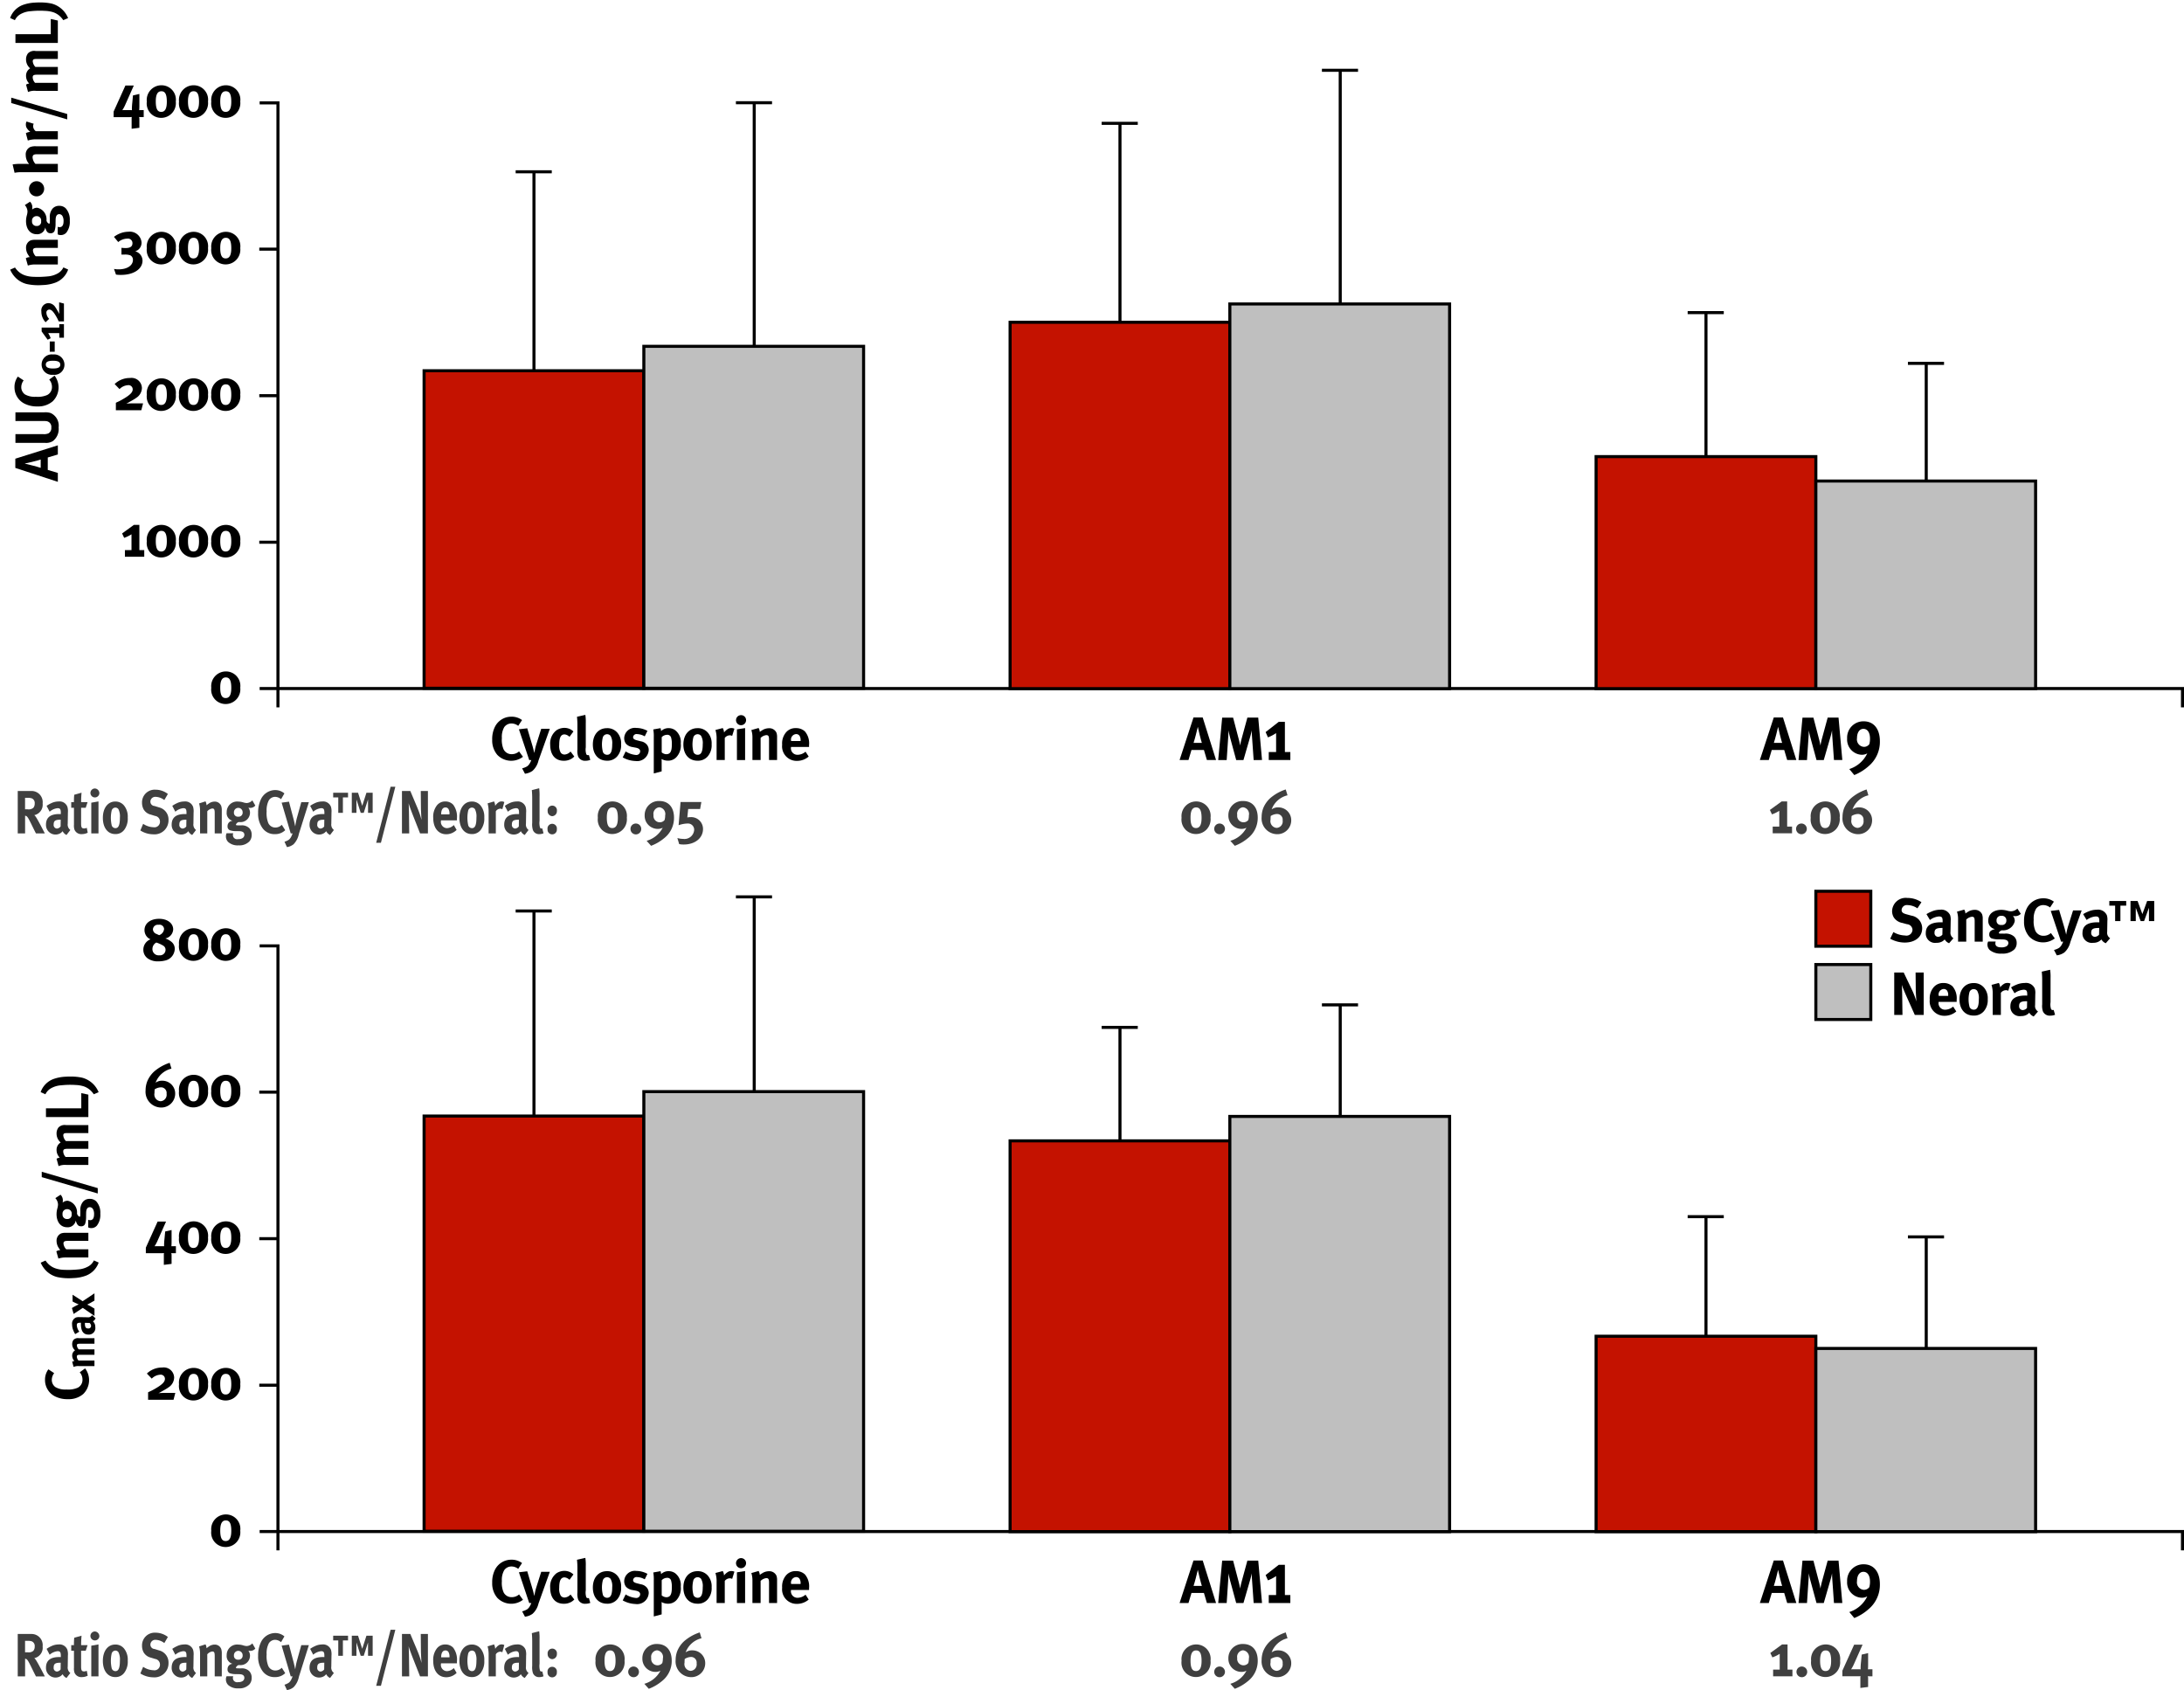 <svg id="Layer_1" data-name="Layer 1" xmlns="http://www.w3.org/2000/svg" viewBox="0 0 357.785 276.793">
  <defs>
    <style>
      .cls-1 {
        fill: none;
      }

      .cls-1, .cls-3, .cls-4 {
        stroke: #000;
        stroke-width: 0.5px;
      }

      .cls-2 {
        fill: #3f3f3f;
      }

      .cls-3 {
        fill: #c41200;
      }

      .cls-4 {
        fill: #bfbfbf;
      }
    </style>
  </defs>
  <title>SC-Figure-4</title>
  <line class="cls-1" x1="315.558" y1="59.428" x2="315.558" y2="79.428"/>
  <line class="cls-1" x1="279.475" y1="51.115" x2="279.475" y2="75.115"/>
  <line class="cls-1" x1="183.475" y1="20.115" x2="183.475" y2="53.115"/>
  <line class="cls-1" x1="219.558" y1="11.428" x2="219.558" y2="50.428"/>
  <line class="cls-1" x1="120.558" y1="16.824" x2="126.475" y2="16.824"/>
  <line class="cls-1" x1="123.558" y1="16.74" x2="123.558" y2="57.365"/>
  <line class="cls-1" x1="87.475" y1="28.053" x2="87.475" y2="61.053"/>
  <polyline class="cls-1" points="42.535 16.849 45.535 16.849 45.535 115.849"/>
  <g>
    <path d="M165.445,201.453l-1.439,3.238a5.452,5.452,0,0,1-.45.81,0.748,0.748,0,0,1,.21-0.02H164.9c0.12,0,.24.01,0.24,0.01s-0.01-.13-0.01-0.18a10.288,10.288,0,0,1,.07-1.069l0.11-1.169,1.049-.24V204.6c0,0.23,0,.41-0.01.589-0.01.22-.02,0.3-0.02,0.3s0.2-.01.32-0.01h0.419v1.149h-0.45a2.071,2.071,0,0,1-.31-0.02,1.1,1.1,0,0,1,.05.36v1.409l-1.269.16V206.85c0-.09.02-0.25,0.02-0.25a1.462,1.462,0,0,1-.32.03h-2.649v-0.91l1.929-4.268h1.379Z" transform="translate(-143.525 -187.447)"/>
    <path d="M172.324,204.071a2.41,2.41,0,0,1-2.379,2.679,2.359,2.359,0,0,1-2.369-2.659,2.41,2.41,0,0,1,2.379-2.679A2.359,2.359,0,0,1,172.324,204.071Zm-2.369-1.679c-0.68,0-.91.66-0.91,1.669,0,1.409.39,1.709,0.9,1.709,0.68,0,.91-0.66.91-1.669C170.855,202.692,170.465,202.392,169.956,202.392Z" transform="translate(-143.525 -187.447)"/>
    <path d="M177.6,204.071a2.41,2.41,0,0,1-2.379,2.679,2.359,2.359,0,0,1-2.369-2.659,2.41,2.41,0,0,1,2.379-2.679A2.359,2.359,0,0,1,177.6,204.071Zm-2.369-1.679c-0.68,0-.91.66-0.91,1.669,0,1.409.39,1.709,0.9,1.709,0.68,0,.91-0.66.91-1.669C176.135,202.692,175.745,202.392,175.235,202.392Z" transform="translate(-143.525 -187.447)"/>
    <path d="M182.884,204.071a2.409,2.409,0,0,1-2.378,2.679,2.359,2.359,0,0,1-2.369-2.659,2.41,2.41,0,0,1,2.379-2.679A2.359,2.359,0,0,1,182.884,204.071Zm-2.369-1.679c-0.68,0-.91.66-0.91,1.669,0,1.409.39,1.709,0.9,1.709,0.679,0,.909-0.66.909-1.669C181.415,202.692,181.025,202.392,180.515,202.392Z" transform="translate(-143.525 -187.447)"/>
    <path d="M163.426,228.031a5.378,5.378,0,0,0,.69.04c0.739,0,1.109-.26,1.109-0.79a0.735,0.735,0,0,0-.85-0.75,2.323,2.323,0,0,0-1.479.56l-0.7-.85a4.09,4.09,0,0,1,.929-0.54,3.778,3.778,0,0,1,1.429-.3,1.923,1.923,0,0,1,2.159,1.739,1.466,1.466,0,0,1-.66,1.29,1.818,1.818,0,0,1-.37.18,1.592,1.592,0,0,1,1.189,1.52c0,1.379-1.449,2.338-3.518,2.338a5.044,5.044,0,0,1-.83-0.05l-0.32-.93a3.208,3.208,0,0,0,.76.07c1.389,0,2.338-.63,2.338-1.54a0.8,0.8,0,0,0-.439-0.759,2.556,2.556,0,0,0-.93-0.12c-0.13,0-.37,0-0.51.01v-1.12Z" transform="translate(-143.525 -187.447)"/>
    <path d="M172.324,228.071a2.41,2.41,0,0,1-2.379,2.679,2.359,2.359,0,0,1-2.369-2.659,2.41,2.41,0,0,1,2.379-2.679A2.359,2.359,0,0,1,172.324,228.071Zm-2.369-1.679c-0.68,0-.91.66-0.91,1.669,0,1.409.39,1.709,0.9,1.709,0.68,0,.91-0.66.91-1.669C170.855,226.692,170.465,226.392,169.956,226.392Z" transform="translate(-143.525 -187.447)"/>
    <path d="M177.6,228.071a2.41,2.41,0,0,1-2.379,2.679,2.359,2.359,0,0,1-2.369-2.659,2.41,2.41,0,0,1,2.379-2.679A2.359,2.359,0,0,1,177.6,228.071Zm-2.369-1.679c-0.68,0-.91.66-0.91,1.669,0,1.409.39,1.709,0.9,1.709,0.68,0,.91-0.66.91-1.669C176.135,226.692,175.745,226.392,175.235,226.392Z" transform="translate(-143.525 -187.447)"/>
    <path d="M182.884,228.071a2.409,2.409,0,0,1-2.378,2.679,2.359,2.359,0,0,1-2.369-2.659,2.41,2.41,0,0,1,2.379-2.679A2.359,2.359,0,0,1,182.884,228.071Zm-2.369-1.679c-0.68,0-.91.66-0.91,1.669,0,1.409.39,1.709,0.9,1.709,0.679,0,.909-0.66.909-1.669C181.415,226.692,181.025,226.392,180.515,226.392Z" transform="translate(-143.525 -187.447)"/>
    <path d="M166.674,254.63h-4.167v-1.219c0.35-.18.439-0.18,1.029-0.52,1.379-.779,1.729-1.229,1.729-1.689a0.686,0.686,0,0,0-.8-0.669,2.1,2.1,0,0,0-1.359.64l-0.8-.83a3.577,3.577,0,0,1,2.519-.99,1.7,1.7,0,0,1,1.949,1.639,1.965,1.965,0,0,1-.939,1.619c-0.36.27-.97,0.58-1.369,0.82-0.05.03-.16,0.08-0.26,0.13a8.7,8.7,0,0,1,.969-0.05h1.789Z" transform="translate(-143.525 -187.447)"/>
    <path d="M172.324,252.071a2.41,2.41,0,0,1-2.379,2.679,2.359,2.359,0,0,1-2.369-2.659,2.41,2.41,0,0,1,2.379-2.679A2.359,2.359,0,0,1,172.324,252.071Zm-2.369-1.679c-0.68,0-.91.66-0.91,1.669,0,1.409.39,1.709,0.9,1.709,0.68,0,.91-0.66.91-1.669C170.855,250.692,170.465,250.392,169.956,250.392Z" transform="translate(-143.525 -187.447)"/>
    <path d="M177.6,252.071a2.41,2.41,0,0,1-2.379,2.679,2.359,2.359,0,0,1-2.369-2.659,2.41,2.41,0,0,1,2.379-2.679A2.359,2.359,0,0,1,177.6,252.071Zm-2.369-1.679c-0.68,0-.91.66-0.91,1.669,0,1.409.39,1.709,0.9,1.709,0.68,0,.91-0.66.91-1.669C176.135,250.692,175.745,250.392,175.235,250.392Z" transform="translate(-143.525 -187.447)"/>
    <path d="M182.884,252.071a2.409,2.409,0,0,1-2.378,2.679,2.359,2.359,0,0,1-2.369-2.659,2.41,2.41,0,0,1,2.379-2.679A2.359,2.359,0,0,1,182.884,252.071Zm-2.369-1.679c-0.68,0-.91.66-0.91,1.669,0,1.409.39,1.709,0.9,1.709,0.679,0,.909-0.66.909-1.669C181.415,250.692,181.025,250.392,180.515,250.392Z" transform="translate(-143.525 -187.447)"/>
    <path d="M166.356,273.413v4.128h0.8v1.089h-3.168v-1.089h1.079v-2.588a5.8,5.8,0,0,1-1.2.58l-0.34-.72,1.929-1.4h0.9Z" transform="translate(-143.525 -187.447)"/>
    <path d="M172.324,276.071a2.41,2.41,0,0,1-2.379,2.679,2.359,2.359,0,0,1-2.369-2.659,2.41,2.41,0,0,1,2.379-2.679A2.359,2.359,0,0,1,172.324,276.071Zm-2.369-1.679c-0.68,0-.91.66-0.91,1.669,0,1.409.39,1.709,0.9,1.709,0.68,0,.91-0.66.91-1.669C170.855,274.692,170.465,274.392,169.956,274.392Z" transform="translate(-143.525 -187.447)"/>
    <path d="M177.6,276.071a2.41,2.41,0,0,1-2.379,2.679,2.359,2.359,0,0,1-2.369-2.659,2.41,2.41,0,0,1,2.379-2.679A2.359,2.359,0,0,1,177.6,276.071Zm-2.369-1.679c-0.68,0-.91.66-0.91,1.669,0,1.409.39,1.709,0.9,1.709,0.68,0,.91-0.66.91-1.669C176.135,274.692,175.745,274.392,175.235,274.392Z" transform="translate(-143.525 -187.447)"/>
    <path d="M182.884,276.071a2.409,2.409,0,0,1-2.378,2.679,2.359,2.359,0,0,1-2.369-2.659,2.41,2.41,0,0,1,2.379-2.679A2.359,2.359,0,0,1,182.884,276.071Zm-2.369-1.679c-0.68,0-.91.66-0.91,1.669,0,1.409.39,1.709,0.9,1.709,0.679,0,.909-0.66.909-1.669C181.415,274.692,181.025,274.392,180.515,274.392Z" transform="translate(-143.525 -187.447)"/>
    <path d="M182.884,300.071a2.409,2.409,0,0,1-2.378,2.679,2.359,2.359,0,0,1-2.369-2.659,2.41,2.41,0,0,1,2.379-2.679A2.359,2.359,0,0,1,182.884,300.071Zm-2.369-1.679c-0.68,0-.91.66-0.91,1.669,0,1.409.39,1.709,0.9,1.709,0.679,0,.909-0.66.909-1.669C181.415,298.692,181.025,298.392,180.515,298.392Z" transform="translate(-143.525 -187.447)"/>
  </g>
  <polyline class="cls-1" points="42.535 112.766 357.535 112.766 357.535 115.849"/>
  <g>
    <path d="M228.419,306.325a1.828,1.828,0,0,0-1.109-.39,1.439,1.439,0,0,0-1.179.6,3.189,3.189,0,0,0-.39,1.789,3.876,3.876,0,0,0,.29,1.859,1.444,1.444,0,0,0,1.339.78,1.8,1.8,0,0,0,1.189-.45l0.64,0.879a3.173,3.173,0,0,1-4.2-.31,3.625,3.625,0,0,1-.84-2.489,4.448,4.448,0,0,1,.47-2.159,2.985,2.985,0,0,1,2.659-1.609,2.841,2.841,0,0,1,1.759.55Z" transform="translate(-143.525 -187.447)"/>
    <path d="M229.9,306.725l0.889,2.988c0.09,0.31.27,1.06,0.27,1.06s0.1-.57.16-0.819c0.04-.17.12-0.47,0.2-0.71l0.77-2.438H233.6l-1.859,5.2a3.253,3.253,0,0,1-.979,1.689,2.7,2.7,0,0,1-1.239.47l-0.46-.879a3.007,3.007,0,0,0,.83-0.34,1.54,1.54,0,0,0,.38-0.42,3.073,3.073,0,0,0,.29-0.6h-0.34c-0.16-.479-0.43-1.279-0.48-1.439l-1.209-3.6Z" transform="translate(-143.525 -187.447)"/>
    <path d="M236.817,308.124a1.288,1.288,0,0,0-.81-0.4c-0.6,0-.87.52-0.87,1.719a2.187,2.187,0,0,0,.26,1.289,0.772,0.772,0,0,0,.6.29,1.369,1.369,0,0,0,.919-0.42l0.08-.07,0.609,0.81a2.121,2.121,0,0,1-.47.38,2.4,2.4,0,0,1-1.249.32c-1.41,0-2.229-.979-2.229-2.639a2.722,2.722,0,0,1,1.049-2.369,2.424,2.424,0,0,1,1.27-.38,2.184,2.184,0,0,1,.989.23,2.264,2.264,0,0,1,.5.36Z" transform="translate(-143.525 -187.447)"/>
    <path d="M239.488,305.855v3.988a2.472,2.472,0,0,0,.09,1.14,0.307,0.307,0,0,0,.27.14,0.453,0.453,0,0,0,.15-0.02l0.229,0.8a2.233,2.233,0,0,1-.8.14,1.2,1.2,0,0,1-1.189-.7,2.773,2.773,0,0,1-.12-1.149v-3.818a13.1,13.1,0,0,0-.07-1.539l1.369-.31A7.57,7.57,0,0,1,239.488,305.855Z" transform="translate(-143.525 -187.447)"/>
    <path d="M244.687,307.474a2.66,2.66,0,0,1,.589,1.869,2.777,2.777,0,0,1-.64,1.979,2.091,2.091,0,0,1-1.689.709c-1.389,0-2.3-1.04-2.3-2.648s0.919-2.679,2.3-2.679A2.146,2.146,0,0,1,244.687,307.474Zm-2.409.74a4.844,4.844,0,0,0,.03,2.429,0.741,0.741,0,0,0,.68.42c0.58,0,.83-0.52.83-1.729a2.377,2.377,0,0,0-.27-1.37A0.733,0.733,0,0,0,242.278,308.214Z" transform="translate(-143.525 -187.447)"/>
    <path d="M249.147,308.044a2.706,2.706,0,0,0-1.259-.37,0.556,0.556,0,0,0-.649.5c0,0.26.17,0.4,0.64,0.52l0.62,0.16a1.6,1.6,0,0,1,1.02.58,1.358,1.358,0,0,1,.28.87,1.909,1.909,0,0,1-2.189,1.779,4.551,4.551,0,0,1-2.069-.59l0.479-.979a3.739,3.739,0,0,0,1.7.58,0.627,0.627,0,0,0,.68-0.58c0-.35-0.25-0.53-0.79-0.63l-0.6-.11a1.806,1.806,0,0,1-.939-0.52,1.548,1.548,0,0,1-.29-0.919,1.741,1.741,0,0,1,1.979-1.669,3.843,3.843,0,0,1,1.829.48Z" transform="translate(-143.525 -187.447)"/>
    <path d="M251.738,306.7a2.234,2.234,0,0,1,.09.48,1.713,1.713,0,0,1,1.259-.48,1.85,1.85,0,0,1,1.009.31,2.435,2.435,0,0,1,.95,2.208,2.835,2.835,0,0,1-.71,2.229,1.823,1.823,0,0,1-1.369.58,2.146,2.146,0,0,1-1.069-.27,2.748,2.748,0,0,1,.02.42v1.6l-1.29.34V308.2a6.479,6.479,0,0,0-.08-1.29Zm0.93,4.268c0.66,0,.919-0.45.919-1.619a3.631,3.631,0,0,0-.13-1.129,0.616,0.616,0,0,0-.64-0.43,1.237,1.237,0,0,0-.89.39v2.488A1.262,1.262,0,0,0,252.667,310.972Z" transform="translate(-143.525 -187.447)"/>
    <path d="M259.517,307.474a2.66,2.66,0,0,1,.589,1.869,2.777,2.777,0,0,1-.64,1.979,2.091,2.091,0,0,1-1.689.709c-1.389,0-2.3-1.04-2.3-2.648s0.92-2.679,2.3-2.679A2.146,2.146,0,0,1,259.517,307.474Zm-2.409.74a4.844,4.844,0,0,0,.03,2.429,0.741,0.741,0,0,0,.68.42c0.58,0,.83-0.52.83-1.729a2.377,2.377,0,0,0-.27-1.37A0.733,0.733,0,0,0,257.108,308.214Z" transform="translate(-143.525 -187.447)"/>
    <path d="M261.928,306.685a1.644,1.644,0,0,1,.21.73,2.2,2.2,0,0,1,.76-0.65,1.191,1.191,0,0,1,.439-0.08,1.029,1.029,0,0,1,.5.11l-0.37,1.179a0.76,0.76,0,0,0-.39-0.1,1.068,1.068,0,0,0-.819.43v3.618h-1.339V308.5a4.642,4.642,0,0,0-.19-1.5Z" transform="translate(-143.525 -187.447)"/>
    <path d="M265.748,305.4a0.824,0.824,0,1,1-.81-0.83A0.817,0.817,0,0,1,265.748,305.4Zm-0.16,1.289v5.237h-1.339v-5.027Z" transform="translate(-143.525 -187.447)"/>
    <path d="M267.8,306.675a1.314,1.314,0,0,1,.19.64,5.927,5.927,0,0,1,.589-0.38,2.114,2.114,0,0,1,.919-0.22,1.273,1.273,0,0,1,1.229.739,2.07,2.07,0,0,1,.1.73v3.738h-1.319v-3.328c0-.58-0.1-0.75-0.45-0.75a1.562,1.562,0,0,0-.93.459v3.618h-1.339v-3.708a3.7,3.7,0,0,0-.18-1.2Z" transform="translate(-143.525 -187.447)"/>
    <path d="M276.006,311.352a2.935,2.935,0,0,1-1.929.71,2.381,2.381,0,0,1-2.419-2.649,2.8,2.8,0,0,1,.64-2.029,2.012,2.012,0,0,1,1.609-.689,2.093,2.093,0,0,1,1.479.54,3.005,3.005,0,0,1,.68,2.239v0.31h-2.958v0.04a1.059,1.059,0,0,0,1.08,1.239,2,2,0,0,0,1.3-.51Zm-1.329-2.548v-0.06a1.317,1.317,0,0,0-.16-0.77,0.647,0.647,0,0,0-.589-0.3,0.9,0.9,0,0,0-.8,1.109v0.02h1.549Z" transform="translate(-143.525 -187.447)"/>
    <path d="M340.554,304.956l2.188,6.966h-1.5l-0.489-1.649h-2.039l-0.49,1.649h-1.459l2.278-6.966h1.51Zm-0.14,4.158s-0.23-.729-0.38-1.4c-0.07-.32-0.28-1.229-0.28-1.229s-0.2.819-.33,1.339c-0.13.5-.22,0.83-0.369,1.289h1.359Z" transform="translate(-143.525 -187.447)"/>
    <path d="M345.534,304.976l0.909,3.478a11.057,11.057,0,0,1,.24,1.1c0.06-.36.14-0.72,0.249-1.129l0.939-3.448h1.779l0.62,6.946H348.9l-0.261-3.708c-0.029-.44-0.05-0.79-0.05-1.159-0.08.4-.14,0.649-0.26,1.069l-1.1,3.8h-1.188l-0.99-3.648c-0.09-.34-0.21-0.83-0.279-1.229,0,0.41-.021.82-0.05,1.25l-0.24,3.628h-1.39l0.65-6.946h1.789Z" transform="translate(-143.525 -187.447)"/>
    <path d="M354.017,305.661v4.954h0.893v1.307h-3.536v-1.307h1.205v-3.106a6.3,6.3,0,0,1-1.339.7l-0.379-.864,2.152-1.679h1Z" transform="translate(-143.525 -187.447)"/>
    <path d="M435.616,304.956l2.188,6.966h-1.5l-0.489-1.649h-2.039l-0.49,1.649h-1.459l2.278-6.966h1.51Zm-0.14,4.158s-0.23-.729-0.38-1.4c-0.07-.32-0.28-1.229-0.28-1.229s-0.2.819-.33,1.339c-0.13.5-.22,0.83-0.369,1.289h1.359Z" transform="translate(-143.525 -187.447)"/>
    <path d="M440.6,304.976l0.909,3.478a11.057,11.057,0,0,1,.24,1.1c0.06-.36.14-0.72,0.249-1.129l0.939-3.448h1.779l0.62,6.946h-1.369l-0.261-3.708c-0.029-.44-0.05-0.79-0.05-1.159-0.08.4-.14,0.649-0.26,1.069l-1.1,3.8h-1.188l-0.99-3.648c-0.09-.34-0.21-0.83-0.279-1.229,0,0.41-.021.82-0.05,1.25l-0.24,3.628h-1.39l0.65-6.946H440.6Z" transform="translate(-143.525 -187.447)"/>
    <path d="M446.48,313.4a4.91,4.91,0,0,0,2.944-2.566,1.83,1.83,0,0,1-.9.228,2.5,2.5,0,0,1-2.4-2.675,2.67,2.67,0,0,1,2.7-2.807c1.661,0,2.665,1.235,2.665,3.274a5.186,5.186,0,0,1-1.829,4.054,8.043,8.043,0,0,1-2.364,1.475Zm3.391-4.977c0-1.008-.412-1.607-1.082-1.607-0.636,0-1.048.6-1.048,1.523a1.224,1.224,0,0,0,1.126,1.427,1.078,1.078,0,0,0,.893-0.444A3.237,3.237,0,0,0,449.871,308.42Z" transform="translate(-143.525 -187.447)"/>
    <path class="cls-2" d="M246.212,321.363a2.409,2.409,0,0,1-2.378,2.679,2.359,2.359,0,0,1-2.369-2.659,2.409,2.409,0,0,1,2.378-2.679A2.359,2.359,0,0,1,246.212,321.363Zm-2.369-1.679c-0.68,0-.909.66-0.909,1.669,0,1.409.39,1.709,0.9,1.709,0.68,0,.91-0.66.91-1.669C244.744,319.984,244.354,319.684,243.844,319.684Z" transform="translate(-143.525 -187.447)"/>
    <path class="cls-2" d="M248.574,323.192a0.88,0.88,0,1,1-1.759,0,0.87,0.87,0,0,1,.87-0.87A0.881,0.881,0,0,1,248.574,323.192Z" transform="translate(-143.525 -187.447)"/>
    <path class="cls-2" d="M249.455,325.151a4.317,4.317,0,0,0,2.639-2.139,1.743,1.743,0,0,1-.81.19,2.146,2.146,0,0,1-2.149-2.229,2.306,2.306,0,0,1,2.418-2.339c1.489,0,2.389,1.029,2.389,2.729a4.2,4.2,0,0,1-1.639,3.378,7.326,7.326,0,0,1-2.119,1.229ZM252.493,321a1.1,1.1,0,0,0-.969-1.339,1.069,1.069,0,0,0-.939,1.27,1.043,1.043,0,0,0,1.009,1.189,0.993,0.993,0,0,0,.8-0.37A2.523,2.523,0,0,0,252.493,321Z" transform="translate(-143.525 -187.447)"/>
    <path class="cls-2" d="M258.422,318.8l-0.2,1.139h-1.959l-0.14,1.39a2.034,2.034,0,0,1,.47-0.05,1.936,1.936,0,0,1,2.1,1.939c0,1.479-1.31,2.539-3.148,2.539a3.256,3.256,0,0,1-.76-0.07l-0.29-.989a3.517,3.517,0,0,0,.939.14,1.592,1.592,0,0,0,1.809-1.459,1.016,1.016,0,0,0-1.089-1.06,4.758,4.758,0,0,0-1.459.28l0.32-3.8h3.408Z" transform="translate(-143.525 -187.447)"/>
    <path class="cls-2" d="M341.837,321.363a2.409,2.409,0,0,1-2.378,2.679,2.359,2.359,0,0,1-2.369-2.659,2.41,2.41,0,0,1,2.379-2.679A2.359,2.359,0,0,1,341.837,321.363Zm-2.368-1.679c-0.68,0-.909.66-0.909,1.669,0,1.409.39,1.709,0.9,1.709,0.68,0,.909-0.66.909-1.669C340.368,319.984,339.979,319.684,339.469,319.684Z" transform="translate(-143.525 -187.447)"/>
    <path class="cls-2" d="M344.2,323.192a0.88,0.88,0,1,1-1.76,0,0.871,0.871,0,0,1,.87-0.87A0.881,0.881,0,0,1,344.2,323.192Z" transform="translate(-143.525 -187.447)"/>
    <path class="cls-2" d="M345.08,325.151a4.314,4.314,0,0,0,2.638-2.139,1.74,1.74,0,0,1-.81.19,2.146,2.146,0,0,1-2.148-2.229,2.306,2.306,0,0,1,2.419-2.339c1.489,0,2.389,1.029,2.389,2.729a4.2,4.2,0,0,1-1.64,3.378,7.33,7.33,0,0,1-2.118,1.229ZM348.118,321a1.1,1.1,0,0,0-.97-1.339,1.069,1.069,0,0,0-.939,1.27,1.043,1.043,0,0,0,1.01,1.189,0.994,0.994,0,0,0,.8-0.37A2.539,2.539,0,0,0,348.118,321Z" transform="translate(-143.525 -187.447)"/>
    <path class="cls-2" d="M354.447,317.7a3.664,3.664,0,0,0-2.6,2.309,1.668,1.668,0,0,1,1.069-.33,2.091,2.091,0,0,1,2.14,2.109,2.273,2.273,0,0,1-2.339,2.279,2.576,2.576,0,0,1-2.509-2.819,4.039,4.039,0,0,1,.26-1.439,4.542,4.542,0,0,1,1.119-1.619,7.391,7.391,0,0,1,2.568-1.449Zm-2.778,3.988a1.107,1.107,0,0,0,.989,1.349,1.055,1.055,0,0,0,.989-1.229,0.92,0.92,0,0,0-.909-1.05,2.049,2.049,0,0,0-1.039.33A4.532,4.532,0,0,0,351.669,321.683Z" transform="translate(-143.525 -187.447)"/>
    <path class="cls-2" d="M436.3,318.7v4.128h0.8v1.089H433.93v-1.089h1.08v-2.588a5.809,5.809,0,0,1-1.2.58l-0.34-.72,1.93-1.4h0.9Z" transform="translate(-143.525 -187.447)"/>
    <path class="cls-2" d="M439.519,323.192a0.879,0.879,0,1,1-1.759,0,0.87,0.87,0,0,1,.869-0.87A0.881,0.881,0,0,1,439.519,323.192Z" transform="translate(-143.525 -187.447)"/>
    <path class="cls-2" d="M444.907,321.363a2.41,2.41,0,0,1-2.379,2.679,2.359,2.359,0,0,1-2.368-2.659,2.409,2.409,0,0,1,2.379-2.679A2.359,2.359,0,0,1,444.907,321.363Zm-2.368-1.679c-0.68,0-.91.66-0.91,1.669,0,1.409.39,1.709,0.9,1.709,0.68,0,.91-0.66.91-1.669C443.438,319.984,443.048,319.684,442.539,319.684Z" transform="translate(-143.525 -187.447)"/>
    <path class="cls-2" d="M449.607,317.7a3.664,3.664,0,0,0-2.6,2.309,1.666,1.666,0,0,1,1.069-.33,2.091,2.091,0,0,1,2.139,2.109,2.273,2.273,0,0,1-2.338,2.279,2.576,2.576,0,0,1-2.509-2.819,4.039,4.039,0,0,1,.26-1.439,4.542,4.542,0,0,1,1.119-1.619,7.391,7.391,0,0,1,2.568-1.449Zm-2.778,3.988a1.107,1.107,0,0,0,.989,1.349,1.055,1.055,0,0,0,.989-1.229,0.92,0.92,0,0,0-.909-1.05,2.046,2.046,0,0,0-1.039.33A4.532,4.532,0,0,0,446.829,321.683Z" transform="translate(-143.525 -187.447)"/>
  </g>
  <g>
    <path d="M146.034,262.57L153,260.381v1.5l-1.649.49v2.039L153,264.9v1.459l-6.966-2.279V262.57Zm4.158,0.14s-0.729.23-1.4,0.38c-0.32.07-1.229,0.28-1.229,0.28s0.819,0.2,1.339.33c0.5,0.13.83,0.22,1.289,0.37v-1.359Z" transform="translate(-143.525 -187.447)"/>
    <path d="M146.054,258.549h4.567a1.875,1.875,0,0,0,.83-0.12,0.986,0.986,0,0,0,.48-0.949,0.938,0.938,0,0,0-.81-1.06,4.4,4.4,0,0,0-.62-0.02h-4.448V254.98h4.678a2.8,2.8,0,0,1,1.089.11,2.267,2.267,0,0,1,1.309,2.358,2.494,2.494,0,0,1-.93,2.229,2.066,2.066,0,0,1-1.309.3h-4.837v-1.429Z" transform="translate(-143.525 -187.447)"/>
    <path d="M147.4,249.75a1.829,1.829,0,0,0-.39,1.109,1.441,1.441,0,0,0,.6,1.18,3.193,3.193,0,0,0,1.789.39,3.876,3.876,0,0,0,1.859-.29,1.443,1.443,0,0,0,.78-1.339,1.8,1.8,0,0,0-.45-1.189l0.879-.64a3.173,3.173,0,0,1-.31,4.2,3.625,3.625,0,0,1-2.489.839,4.448,4.448,0,0,1-2.159-.47,2.984,2.984,0,0,1-1.609-2.659,2.841,2.841,0,0,1,.55-1.759Z" transform="translate(-143.525 -187.447)"/>
    <path d="M152.207,245.5a1.689,1.689,0,0,1,1.877,1.667,1.653,1.653,0,0,1-1.863,1.66,1.688,1.688,0,0,1-1.877-1.667A1.653,1.653,0,0,1,152.207,245.5Zm-1.177,1.66c0,0.476.462,0.637,1.17,0.637,0.987,0,1.2-.273,1.2-0.63,0-.476-0.462-0.637-1.169-0.637C151.241,246.527,151.03,246.8,151.03,247.158Z" transform="translate(-143.525 -187.447)"/>
    <path d="M151.675,243.371h0.813v1.681h-0.812v-1.681Z" transform="translate(-143.525 -187.447)"/>
    <path d="M150.344,241.1h2.893v-0.56H154v2.22h-0.763v-0.756h-1.814a4.068,4.068,0,0,1,.406.84l-0.5.238-0.98-1.352V241.1Z" transform="translate(-143.525 -187.447)"/>
    <path d="M154,237.162v2.921h-0.854c-0.126-.245-0.126-0.309-0.364-0.722-0.546-.966-0.861-1.211-1.184-1.211a0.481,0.481,0,0,0-.469.56,1.475,1.475,0,0,0,.448.953l-0.581.56a2.506,2.506,0,0,1-.694-1.765,1.194,1.194,0,0,1,1.149-1.366,1.378,1.378,0,0,1,1.135.658c0.189,0.252.406,0.679,0.574,0.959,0.021,0.035.056,0.112,0.091,0.182a6.153,6.153,0,0,1-.035-0.679v-1.254Z" transform="translate(-143.525 -187.447)"/>
    <path d="M145.984,231.259a3.451,3.451,0,0,0,.44.54,3.047,3.047,0,0,0,1.209.75,4.691,4.691,0,0,0,1.31.23c0.29,0.01.569,0.02,0.819,0.02,0.45,0,1.02-.03,1.539-0.08a3.981,3.981,0,0,0,1.639-.47,2.213,2.213,0,0,0,.97-1.009l0.779,0.35a3.551,3.551,0,0,1-2.069,2.139,6.448,6.448,0,0,1-2.059.4q-0.435.03-.78,0.03a8.773,8.773,0,0,1-1.9-.2,3.894,3.894,0,0,1-1.669-.9,4.279,4.279,0,0,1-1.02-1.449Z" transform="translate(-143.525 -187.447)"/>
    <path d="M147.753,229.748a1.314,1.314,0,0,1,.64-0.19,5.927,5.927,0,0,1-.38-0.589,2.114,2.114,0,0,1-.22-0.919,1.273,1.273,0,0,1,.739-1.229,2.07,2.07,0,0,1,.73-0.1H153v1.319h-3.328c-0.58,0-.75.1-0.75,0.45a1.562,1.562,0,0,0,.459.93H153v1.339h-3.708a3.684,3.684,0,0,0-1.2.18Z" transform="translate(-143.525 -187.447)"/>
    <path d="M148.442,220.48a1.274,1.274,0,0,1,.38.939,2.92,2.92,0,0,1-.03.35,1.233,1.233,0,0,1,.839-0.3,1.941,1.941,0,0,1,1.509,2.089,0.749,0.749,0,0,0,.419.53c0.07,0,.12-0.08.12-0.22l0.01-.72a2.082,2.082,0,0,1,.459-1.549,1.4,1.4,0,0,1,1.089-.44,1.455,1.455,0,0,1,1.06.41,2.76,2.76,0,0,1,.66,2.019,2.865,2.865,0,0,1-.55,1.939,1.2,1.2,0,0,1-.91.419,1.028,1.028,0,0,1-.52-0.12v-1.239a0.723,0.723,0,0,0,.33.06c0.41,0,.629-0.34.629-0.959a1.615,1.615,0,0,0-.17-0.84,0.622,0.622,0,0,0-.52-0.33c-0.46,0-.6.41-0.61,0.939l-0.01.569a3.64,3.64,0,0,1-.16,1.229,0.65,0.65,0,0,1-.669.39c-0.33,0-.64-0.1-0.86-0.939a1.325,1.325,0,0,1-1.419,1.1c-1.049,0-1.729-.85-1.729-2.159a3.688,3.688,0,0,1,.13-0.919,2.69,2.69,0,0,0,.11-0.63,1.609,1.609,0,0,0-.44-1.06Zm1.089,3.978a0.681,0.681,0,0,0,.73-0.79,0.7,0.7,0,0,0-.73-0.82,0.719,0.719,0,0,0-.759.81A0.711,0.711,0,0,0,149.532,224.458Z" transform="translate(-143.525 -187.447)"/>
    <path d="M149.521,217.126a1.24,1.24,0,1,1-1.24,1.24A1.237,1.237,0,0,1,149.521,217.126Z" transform="translate(-143.525 -187.447)"/>
    <path d="M145.594,214.378a6.882,6.882,0,0,1,1.249-.09h1.02c0.16,0,.37.02,0.43,0.02a2.242,2.242,0,0,1-.55-1.449,1.324,1.324,0,0,1,.73-1.329,2.4,2.4,0,0,1,.949-0.13H153v1.309h-3.438c-0.51,0-.7.14-0.7,0.52a1.772,1.772,0,0,0,.47,1.06H153v1.359h-5.917a5.437,5.437,0,0,0-1.169.1Z" transform="translate(-143.525 -187.447)"/>
    <path d="M147.763,209.258a1.65,1.65,0,0,1,.73-0.21,2.193,2.193,0,0,1-.65-0.759,1.194,1.194,0,0,1-.08-0.44,1.029,1.029,0,0,1,.11-0.5l1.179,0.37a0.757,0.757,0,0,0-.1.39,1.069,1.069,0,0,0,.43.82H153v1.339h-3.418a4.628,4.628,0,0,0-1.5.19Z" transform="translate(-143.525 -187.447)"/>
    <path d="M145.364,203.439l9.175,2.679V207l-9.175-2.679v-0.879Z" transform="translate(-143.525 -187.447)"/>
    <path d="M147.793,201.308a1.3,1.3,0,0,1,.52-0.18,1.764,1.764,0,0,1-.52-1.25,1.386,1.386,0,0,1,.419-1.04,1.725,1.725,0,0,1,.25-0.2,1.88,1.88,0,0,1-.669-1.449,1.58,1.58,0,0,1,.32-1.009,1.419,1.419,0,0,1,1.249-.38H153v1.3h-3.378c-0.61,0-.73.07-0.73,0.419a1.523,1.523,0,0,0,.43.89H153v1.27h-3.328c-0.64,0-.79.09-0.79,0.459a1.418,1.418,0,0,0,.39.879H153v1.31h-3.568a2.644,2.644,0,0,0-1.31.19Z" transform="translate(-143.525 -187.447)"/>
    <path d="M146.054,193.048h5.787V190.56L153,190.81v3.668h-6.946v-1.429Z" transform="translate(-143.525 -187.447)"/>
    <path d="M153.89,190.748a4.032,4.032,0,0,0-.44-0.54,3.108,3.108,0,0,0-1.209-.759,5.04,5.04,0,0,0-1.309-.22q-0.45-.03-0.839-0.03a13.7,13.7,0,0,0-1.52.08,3.883,3.883,0,0,0-1.639.459,2.261,2.261,0,0,0-.969,1.01l-0.78-.35a3.519,3.519,0,0,1,2.079-2.139,6.765,6.765,0,0,1,2.059-.39c0.28-.02.529-0.02,0.75-0.02a8.489,8.489,0,0,1,1.929.19,4.029,4.029,0,0,1,2.679,2.369Z" transform="translate(-143.525 -187.447)"/>
  </g>
  <g>
    <path d="M457.638,336.209a3,3,0,0,0-1.619-.53,0.859,0.859,0,0,0-.97.8c0,0.36.189,0.54,0.77,0.7l0.84,0.229a2.089,2.089,0,0,1,1.759,2.069c0,1.409-1.14,2.339-2.868,2.339a4.968,4.968,0,0,1-2.369-.63l0.52-1.089a3.945,3.945,0,0,0,1.909.56,0.989,0.989,0,0,0,1.22-.95,0.965,0.965,0,0,0-.91-0.9l-0.77-.21a2.1,2.1,0,0,1-1.369-.879,2.012,2.012,0,0,1-.29-1.06,2.231,2.231,0,0,1,2.489-2.149,4.076,4.076,0,0,1,2.318.7Z" transform="translate(-143.525 -187.447)"/>
    <path d="M459.949,336.739a3.464,3.464,0,0,1,1.4-.3,1.572,1.572,0,0,1,1.649.89,2.384,2.384,0,0,1,.09.919l-0.03,1.719v0.09a1.045,1.045,0,0,0,.479,1.049l-0.709.819a1.428,1.428,0,0,1-.72-0.62,2.472,2.472,0,0,1-.311.27,1.767,1.767,0,0,1-1.029.28,1.522,1.522,0,0,1-1.759-1.6c0-1.2.829-1.759,2.459-1.759,0.1,0,.189,0,0.3.01V338.3c0-.57-0.11-0.76-0.6-0.76a2.819,2.819,0,0,0-1.479.58l-0.569-.959A4.92,4.92,0,0,1,459.949,336.739Zm1.739,2.688c-0.93,0-1.249.17-1.249,0.78a0.606,0.606,0,0,0,.589.669,0.972,0.972,0,0,0,.7-0.35l0.02-1.1h-0.06Z" transform="translate(-143.525 -187.447)"/>
    <path d="M465.309,336.419a1.309,1.309,0,0,1,.19.64,5.992,5.992,0,0,1,.59-0.38,2.11,2.11,0,0,1,.919-0.22,1.273,1.273,0,0,1,1.229.739,2.061,2.061,0,0,1,.1.73v3.738h-1.319v-3.328c0-.58-0.1-0.75-0.449-0.75a1.562,1.562,0,0,0-.93.459v3.618H464.3v-3.708a3.683,3.683,0,0,0-.181-1.2Z" transform="translate(-143.525 -187.447)"/>
    <path d="M474.577,337.109a1.275,1.275,0,0,1-.94.38,2.911,2.911,0,0,1-.35-0.03,1.233,1.233,0,0,1,.3.839,1.941,1.941,0,0,1-2.089,1.509,0.747,0.747,0,0,0-.529.42c0,0.07.08,0.12,0.22,0.12l0.72,0.01a2.082,2.082,0,0,1,1.549.459,1.4,1.4,0,0,1,.44,1.089,1.453,1.453,0,0,1-.41,1.06,2.761,2.761,0,0,1-2.019.66,2.866,2.866,0,0,1-1.939-.55,1.2,1.2,0,0,1-.42-0.91,1.027,1.027,0,0,1,.12-0.52h1.239a0.723,0.723,0,0,0-.06.33c0,0.41.34,0.629,0.959,0.629a1.615,1.615,0,0,0,.84-0.17,0.622,0.622,0,0,0,.33-0.52c0-.46-0.41-0.6-0.939-0.61l-0.57-.01a3.645,3.645,0,0,1-1.229-.16,0.651,0.651,0,0,1-.39-0.669c0-.33.1-0.64,0.939-0.86a1.325,1.325,0,0,1-1.1-1.419c0-1.049.85-1.729,2.158-1.729a3.694,3.694,0,0,1,.92.13,2.682,2.682,0,0,0,.63.11,1.606,1.606,0,0,0,1.059-.44ZM470.6,338.2a0.682,0.682,0,0,0,.79.73,0.7,0.7,0,0,0,.819-0.73,0.719,0.719,0,0,0-.81-0.759A0.711,0.711,0,0,0,470.6,338.2Z" transform="translate(-143.525 -187.447)"/>
    <path d="M479.367,336.069a1.831,1.831,0,0,0-1.109-.39,1.441,1.441,0,0,0-1.18.6,3.193,3.193,0,0,0-.39,1.789,3.876,3.876,0,0,0,.29,1.859,1.444,1.444,0,0,0,1.339.78,1.8,1.8,0,0,0,1.189-.45l0.64,0.879a3.173,3.173,0,0,1-4.2-.31,3.625,3.625,0,0,1-.84-2.489,4.454,4.454,0,0,1,.47-2.159,2.984,2.984,0,0,1,2.658-1.609,2.839,2.839,0,0,1,1.76.55Z" transform="translate(-143.525 -187.447)"/>
    <path d="M480.848,336.469l0.89,2.988c0.09,0.31.27,1.06,0.27,1.06s0.1-.57.16-0.819c0.04-.17.12-0.47,0.2-0.71l0.77-2.438h1.409l-1.859,5.2a3.25,3.25,0,0,1-.979,1.689,2.7,2.7,0,0,1-1.239.47l-0.459-.879a3.022,3.022,0,0,0,.829-0.34,1.54,1.54,0,0,0,.38-0.42,3.073,3.073,0,0,0,.29-0.6h-0.34c-0.16-.48-0.43-1.279-0.479-1.439l-1.21-3.6Z" transform="translate(-143.525 -187.447)"/>
    <path d="M485.618,336.739a3.456,3.456,0,0,1,1.4-.3,1.572,1.572,0,0,1,1.649.89,2.345,2.345,0,0,1,.09.919l-0.029,1.719v0.09a1.045,1.045,0,0,0,.479,1.049l-0.71.819a1.432,1.432,0,0,1-.72-0.62,2.467,2.467,0,0,1-.31.27,1.77,1.77,0,0,1-1.029.28,1.522,1.522,0,0,1-1.759-1.6c0-1.2.829-1.759,2.458-1.759,0.1,0,.19,0,0.3.01V338.3c0-.57-0.109-0.76-0.6-0.76a2.813,2.813,0,0,0-1.479.58l-0.57-.959A4.932,4.932,0,0,1,485.618,336.739Zm1.738,2.688c-0.929,0-1.249.17-1.249,0.78a0.607,0.607,0,0,0,.59.669,0.968,0.968,0,0,0,.7-0.35l0.021-1.1h-0.061Z" transform="translate(-143.525 -187.447)"/>
    <path d="M489.076,335.773v-0.768h2.767v0.768h-0.951V338.3h-0.864v-2.526h-0.951Zm4.63-.768,0.783,2.143,0.783-2.143h1.16V338.3h-0.864v-2.143h-0.016L494.77,338.3h-0.561l-0.783-2.143H493.41V338.3h-0.864v-3.294h1.16Z" transform="translate(-143.525 -187.447)"/>
    <path d="M455.389,346.72l1.329,2.779a13.4,13.4,0,0,1,.76,1.969c-0.05-.54-0.1-1.429-0.11-1.909l-0.029-2.838h1.329v6.946h-1.459l-1.189-2.659c-0.39-.869-0.81-1.849-0.939-2.279,0.05,0.57.06,1.39,0.069,1.969l0.04,2.968H453.84V346.72h1.549Z" transform="translate(-143.525 -187.447)"/>
    <path d="M464.007,353.1a2.933,2.933,0,0,1-1.929.71,2.381,2.381,0,0,1-2.419-2.649,2.8,2.8,0,0,1,.64-2.029,2.012,2.012,0,0,1,1.609-.689,2.094,2.094,0,0,1,1.479.54,3.005,3.005,0,0,1,.68,2.239v0.31h-2.959v0.04a1.06,1.06,0,0,0,1.08,1.239,2,2,0,0,0,1.3-.51Zm-1.329-2.548v-0.06a1.326,1.326,0,0,0-.159-0.77,0.649,0.649,0,0,0-.59-0.3,0.9,0.9,0,0,0-.8,1.109v0.02h1.549Z" transform="translate(-143.525 -187.447)"/>
    <path d="M468.567,349.219a2.657,2.657,0,0,1,.59,1.869,2.78,2.78,0,0,1-.64,1.979,2.089,2.089,0,0,1-1.689.709c-1.389,0-2.3-1.04-2.3-2.648s0.92-2.679,2.3-2.679A2.145,2.145,0,0,1,468.567,349.219Zm-2.408.74a4.836,4.836,0,0,0,.029,2.429,0.741,0.741,0,0,0,.68.42c0.58,0,.83-0.52.83-1.729a2.372,2.372,0,0,0-.271-1.37A0.732,0.732,0,0,0,466.159,349.958Z" transform="translate(-143.525 -187.447)"/>
    <path d="M470.979,348.429a1.637,1.637,0,0,1,.21.73,2.2,2.2,0,0,1,.76-0.65,1.2,1.2,0,0,1,.439-0.08,1.029,1.029,0,0,1,.5.11l-0.37,1.179a0.755,0.755,0,0,0-.39-0.1,1.068,1.068,0,0,0-.819.43v3.618H469.97v-3.418a4.625,4.625,0,0,0-.19-1.5Z" transform="translate(-143.525 -187.447)"/>
    <path d="M473.809,348.739a3.464,3.464,0,0,1,1.4-.3,1.572,1.572,0,0,1,1.649.89,2.384,2.384,0,0,1,.09.919l-0.03,1.719v0.09a1.045,1.045,0,0,0,.479,1.049l-0.709.819a1.428,1.428,0,0,1-.72-0.62,2.467,2.467,0,0,1-.31.27,1.773,1.773,0,0,1-1.03.28,1.522,1.522,0,0,1-1.759-1.6c0-1.2.83-1.759,2.459-1.759,0.1,0,.189,0,0.3.01V350.3c0-.57-0.11-0.76-0.6-0.76a2.819,2.819,0,0,0-1.479.58l-0.569-.959A4.92,4.92,0,0,1,473.809,348.739Zm1.739,2.688c-0.93,0-1.249.17-1.249,0.78a0.607,0.607,0,0,0,.59.669,0.971,0.971,0,0,0,.7-0.35l0.02-1.1h-0.06Z" transform="translate(-143.525 -187.447)"/>
    <path d="M479.448,347.6v3.988a2.471,2.471,0,0,0,.09,1.139,0.307,0.307,0,0,0,.271.14,0.44,0.44,0,0,0,.149-0.02l0.229,0.8a2.235,2.235,0,0,1-.8.14,1.2,1.2,0,0,1-1.189-.7,2.761,2.761,0,0,1-.12-1.149V348.12a12.991,12.991,0,0,0-.07-1.539l1.369-.31A7.521,7.521,0,0,1,479.448,347.6Z" transform="translate(-143.525 -187.447)"/>
  </g>
  <line class="cls-1" x1="42.475" y1="40.803" x2="45.475" y2="40.803"/>
  <line class="cls-1" x1="42.475" y1="64.803" x2="45.475" y2="64.803"/>
  <line class="cls-1" x1="42.475" y1="88.803" x2="45.475" y2="88.803"/>
  <rect class="cls-3" x="297.475" y="145.969" width="9" height="9"/>
  <rect class="cls-4" x="297.475" y="157.969" width="9" height="9"/>
  <rect class="cls-3" x="69.475" y="60.719" width="36" height="52"/>
  <rect class="cls-4" x="105.475" y="56.719" width="36" height="56"/>
  <line class="cls-1" x1="84.475" y1="28.136" x2="90.392" y2="28.136"/>
  <rect class="cls-3" x="165.475" y="52.782" width="36" height="60"/>
  <rect class="cls-4" x="201.475" y="49.782" width="36" height="63"/>
  <line class="cls-1" x1="180.475" y1="20.199" x2="186.392" y2="20.199"/>
  <line class="cls-1" x1="216.558" y1="11.511" x2="222.475" y2="11.511"/>
  <rect class="cls-3" x="261.475" y="74.782" width="36" height="38"/>
  <rect class="cls-4" x="297.475" y="78.782" width="36" height="34"/>
  <line class="cls-1" x1="276.475" y1="51.199" x2="282.392" y2="51.199"/>
  <line class="cls-1" x1="312.558" y1="59.511" x2="318.475" y2="59.511"/>
  <g>
    <path class="cls-2" d="M148.708,316.991a1.821,1.821,0,0,1,1.8,2.039,1.739,1.739,0,0,1-1.365,1.919,1.254,1.254,0,0,1,.255.29c0.352,0.5,1.47,2.7,1.47,2.7h-1.453c-0.238-.46-0.334-0.649-0.572-1.139-0.607-1.25-.792-1.589-1.012-1.7a0.571,0.571,0,0,0-.194-0.06v2.9h-1.206v-6.946h2.28Zm-1.074,3h0.414a1.183,1.183,0,0,0,.925-0.23,1.021,1.021,0,0,0,.237-0.7,0.83,0.83,0,0,0-.44-0.85,1.987,1.987,0,0,0-.7-0.1h-0.44v1.879Z" transform="translate(-143.525 -187.447)"/>
    <path class="cls-2" d="M151.884,319.01a2.745,2.745,0,0,1,1.233-.3,1.366,1.366,0,0,1,1.453.89,2.673,2.673,0,0,1,.079.919l-0.026,1.719v0.09a1.1,1.1,0,0,0,.423,1.049l-0.625.819a1.325,1.325,0,0,1-.634-0.62,2.321,2.321,0,0,1-.273.27,1.564,1.564,0,0,1-2.457-1.319c0-1.2.731-1.759,2.166-1.759a2.352,2.352,0,0,1,.264.01v-0.21c0-.57-0.1-0.76-0.528-0.76a2.315,2.315,0,0,0-1.3.58l-0.5-.959A4.167,4.167,0,0,1,151.884,319.01Zm1.532,2.688c-0.819,0-1.1.17-1.1,0.78a0.583,0.583,0,0,0,.52.669,0.822,0.822,0,0,0,.616-0.35l0.018-1.1h-0.053Z" transform="translate(-143.525 -187.447)"/>
    <path class="cls-2" d="M157.569,319.74h-0.757v2.569c0,0.649.106,0.819,0.511,0.819a1.378,1.378,0,0,0,.423-0.1l0.149,0.8a2.228,2.228,0,0,1-.959.23,1.2,1.2,0,0,1-1.215-.75,2.116,2.116,0,0,1-.079-0.79V319.74h-0.449V318.82h0.449a10.072,10.072,0,0,1,.044-1.209l1.2-.34c-0.044.47-.071,1.03-0.071,1.549h1.057Z" transform="translate(-143.525 -187.447)"/>
    <path class="cls-2" d="M159.8,317.411a0.733,0.733,0,1,1-.713-0.83A0.775,0.775,0,0,1,159.8,317.411Zm-0.141,1.289v5.237h-1.18V318.91Z" transform="translate(-143.525 -187.447)"/>
    <path class="cls-2" d="M163.932,319.49a2.9,2.9,0,0,1,.52,1.869,3.028,3.028,0,0,1-.563,1.979,1.75,1.75,0,0,1-1.488.709c-1.224,0-2.025-1.04-2.025-2.648s0.81-2.679,2.025-2.679A1.8,1.8,0,0,1,163.932,319.49Zm-2.122.74a5.473,5.473,0,0,0,.026,2.429,0.649,0.649,0,0,0,.6.42c0.511,0,.731-0.52.731-1.729a2.65,2.65,0,0,0-.238-1.37,0.606,0.606,0,0,0-.511-0.27A0.652,0.652,0,0,0,161.811,320.229Z" transform="translate(-143.525 -187.447)"/>
    <path class="cls-2" d="M170.444,318.48a2.427,2.427,0,0,0-1.426-.53,0.793,0.793,0,0,0-.854.8,0.708,0.708,0,0,0,.678.7l0.74,0.229a2.035,2.035,0,0,1,1.549,2.069,2.3,2.3,0,0,1-2.527,2.339,3.982,3.982,0,0,1-2.086-.629l0.458-1.09a3.176,3.176,0,0,0,1.682.56,0.909,0.909,0,0,0,1.074-.95,0.92,0.92,0,0,0-.8-0.9l-0.678-.21a1.857,1.857,0,0,1-1.206-.879,2.215,2.215,0,0,1-.255-1.06,2.073,2.073,0,0,1,2.192-2.149,3.3,3.3,0,0,1,2.042.7Z" transform="translate(-143.525 -187.447)"/>
    <path class="cls-2" d="M172.476,319.01a2.745,2.745,0,0,1,1.232-.3,1.367,1.367,0,0,1,1.453.89,2.673,2.673,0,0,1,.079.919l-0.026,1.719v0.09a1.1,1.1,0,0,0,.422,1.049l-0.625.819a1.323,1.323,0,0,1-.634-0.62,2.359,2.359,0,0,1-.273.27,1.564,1.564,0,0,1-2.457-1.319c0-1.2.731-1.759,2.166-1.759a2.356,2.356,0,0,1,.264.01v-0.21c0-.57-0.1-0.76-0.528-0.76a2.316,2.316,0,0,0-1.3.58l-0.5-.959A4.173,4.173,0,0,1,172.476,319.01Zm1.532,2.688c-0.818,0-1.1.17-1.1,0.78a0.583,0.583,0,0,0,.519.669,0.823,0.823,0,0,0,.617-0.35l0.018-1.1h-0.053Z" transform="translate(-143.525 -187.447)"/>
    <path class="cls-2" d="M177.192,318.69a1.44,1.44,0,0,1,.167.64,5.152,5.152,0,0,1,.52-0.38,1.682,1.682,0,0,1,.81-0.22,1.117,1.117,0,0,1,1.083.739,2.314,2.314,0,0,1,.088.73v3.738H178.7v-3.328c0-.58-0.088-0.75-0.4-0.75a1.317,1.317,0,0,0-.819.459v3.618H176.3v-3.708a4.138,4.138,0,0,0-.159-1.2Z" transform="translate(-143.525 -187.447)"/>
    <path class="cls-2" d="M185.352,319.38a1.056,1.056,0,0,1-.828.38,2.276,2.276,0,0,1-.308-0.03,1.338,1.338,0,0,1,.264.839,1.547,1.547,0,0,1-1.664,1.519,1.3,1.3,0,0,1-.176-0.01,0.693,0.693,0,0,0-.467.419c0,0.07.07,0.12,0.194,0.12l0.634,0.01a1.7,1.7,0,0,1,1.365.459,1.5,1.5,0,0,1,.387,1.089,1.567,1.567,0,0,1-.361,1.06,2.254,2.254,0,0,1-1.778.66,2.314,2.314,0,0,1-1.708-.55,1.274,1.274,0,0,1-.37-0.91,1.137,1.137,0,0,1,.106-0.52h1.092a0.8,0.8,0,0,0-.053.33,0.681,0.681,0,0,0,.845.629,1.283,1.283,0,0,0,.74-0.17,0.634,0.634,0,0,0,.291-0.52c0-.46-0.361-0.6-0.828-0.61l-0.5-.01a2.857,2.857,0,0,1-1.083-.16,0.664,0.664,0,0,1-.343-0.669,0.852,0.852,0,0,1,.828-0.86,1.3,1.3,0,0,1-.968-1.419,1.708,1.708,0,0,1,1.9-1.729,2.89,2.89,0,0,1,.81.13,2.113,2.113,0,0,0,.555.11,1.335,1.335,0,0,0,.934-0.44Zm-3.5,1.089a0.637,0.637,0,0,0,.7.73,0.655,0.655,0,0,0,.722-0.73A0.71,0.71,0,1,0,181.848,320.469Z" transform="translate(-143.525 -187.447)"/>
    <path class="cls-2" d="M189.566,318.341a1.494,1.494,0,0,0-.978-0.39,1.228,1.228,0,0,0-1.039.6,3.543,3.543,0,0,0-.344,1.789,4.349,4.349,0,0,0,.255,1.859,1.257,1.257,0,0,0,1.18.78,1.477,1.477,0,0,0,1.047-.45l0.563,0.879a2.318,2.318,0,0,1-1.7.65,2.369,2.369,0,0,1-2-.959,3.942,3.942,0,0,1-.739-2.489,4.953,4.953,0,0,1,.414-2.159,2.607,2.607,0,0,1,2.342-1.609,2.309,2.309,0,0,1,1.55.55Z" transform="translate(-143.525 -187.447)"/>
    <path class="cls-2" d="M190.866,318.74l0.784,2.988c0.079,0.31.238,1.06,0.238,1.06s0.088-.57.141-0.819c0.036-.17.106-0.47,0.176-0.71l0.678-2.438h1.242l-1.638,5.2a3.351,3.351,0,0,1-.863,1.689,2.217,2.217,0,0,1-1.092.47l-0.4-.879a2.482,2.482,0,0,0,.73-0.34,1.482,1.482,0,0,0,.334-0.42,3.218,3.218,0,0,0,.255-0.6h-0.3c-0.141-.479-0.378-1.279-0.422-1.439l-1.065-3.6Z" transform="translate(-143.525 -187.447)"/>
    <path class="cls-2" d="M195.064,319.01a2.743,2.743,0,0,1,1.232-.3,1.366,1.366,0,0,1,1.453.89,2.656,2.656,0,0,1,.08.919l-0.026,1.719v0.09a1.1,1.1,0,0,0,.422,1.049l-0.625.819a1.323,1.323,0,0,1-.634-0.62,2.359,2.359,0,0,1-.273.27,1.564,1.564,0,0,1-2.457-1.319c0-1.2.731-1.759,2.166-1.759a2.356,2.356,0,0,1,.264.01v-0.21c0-.57-0.1-0.76-0.528-0.76a2.316,2.316,0,0,0-1.3.58l-0.5-.959A4.173,4.173,0,0,1,195.064,319.01ZM196.6,321.7c-0.819,0-1.1.17-1.1,0.78a0.583,0.583,0,0,0,.52.669,0.821,0.821,0,0,0,.616-0.35l0.018-1.1H196.6Z" transform="translate(-143.525 -187.447)"/>
    <path class="cls-2" d="M198.106,318.044v-0.768h2.434v0.768H199.7v2.527h-0.76v-2.527h-0.837Zm4.073-.768,0.689,2.143,0.689-2.143h1.02v3.294h-0.76v-2.143H203.8l-0.689,2.143h-0.492l-0.689-2.143h-0.014v2.143h-0.76v-3.294h1.02Z" transform="translate(-143.525 -187.447)"/>
    <path class="cls-2" d="M208.288,316.3l-2.36,9.175h-0.775l2.36-9.175h0.775Z" transform="translate(-143.525 -187.447)"/>
    <path class="cls-2" d="M210.742,316.991l1.171,2.779a14.612,14.612,0,0,1,.669,1.969c-0.044-.54-0.088-1.429-0.1-1.909l-0.026-2.838h1.171v6.946h-1.285l-1.048-2.659c-0.343-.869-0.713-1.849-0.828-2.279,0.044,0.57.053,1.39,0.062,1.969l0.036,2.968h-1.189v-6.946h1.365Z" transform="translate(-143.525 -187.447)"/>
    <path class="cls-2" d="M218.329,323.368a2.411,2.411,0,0,1-1.7.71c-1.294,0-2.13-1.04-2.13-2.649a3.051,3.051,0,0,1,.563-2.029,1.683,1.683,0,0,1,1.417-.689,1.723,1.723,0,0,1,1.3.54,3.277,3.277,0,0,1,.6,2.239v0.31h-2.606v0.04a1.017,1.017,0,0,0,.951,1.239,1.651,1.651,0,0,0,1.145-.51Zm-1.171-2.548v-0.06a1.468,1.468,0,0,0-.141-0.77,0.555,0.555,0,0,0-.52-0.3c-0.449,0-.7.4-0.7,1.109v0.02h1.365Z" transform="translate(-143.525 -187.447)"/>
    <path class="cls-2" d="M222.341,319.49a2.9,2.9,0,0,1,.52,1.869,3.028,3.028,0,0,1-.563,1.979,1.75,1.75,0,0,1-1.488.709c-1.224,0-2.025-1.04-2.025-2.648s0.81-2.679,2.025-2.679A1.8,1.8,0,0,1,222.341,319.49Zm-2.122.74a5.473,5.473,0,0,0,.026,2.429,0.649,0.649,0,0,0,.6.42c0.511,0,.73-0.52.73-1.729a2.651,2.651,0,0,0-.237-1.37,0.606,0.606,0,0,0-.511-0.27A0.652,0.652,0,0,0,220.22,320.229Z" transform="translate(-143.525 -187.447)"/>
    <path class="cls-2" d="M224.461,318.7a1.817,1.817,0,0,1,.185.73,2.022,2.022,0,0,1,.669-0.65,0.941,0.941,0,0,1,.387-0.08,0.818,0.818,0,0,1,.44.11l-0.326,1.179a0.607,0.607,0,0,0-.343-0.1,0.911,0.911,0,0,0-.722.43v3.618h-1.18V320.52a5.213,5.213,0,0,0-.167-1.5Z" transform="translate(-143.525 -187.447)"/>
    <path class="cls-2" d="M226.951,319.01a2.743,2.743,0,0,1,1.232-.3,1.366,1.366,0,0,1,1.453.89,2.673,2.673,0,0,1,.079.919l-0.026,1.719v0.09a1.1,1.1,0,0,0,.423,1.049l-0.625.819a1.326,1.326,0,0,1-.634-0.62,2.284,2.284,0,0,1-.273.27,1.564,1.564,0,0,1-2.456-1.319c0-1.2.73-1.759,2.166-1.759a2.348,2.348,0,0,1,.264.01v-0.21c0-.57-0.1-0.76-0.528-0.76a2.316,2.316,0,0,0-1.3.58l-0.5-.959A4.155,4.155,0,0,1,226.951,319.01Zm1.532,2.688c-0.819,0-1.1.17-1.1,0.78a0.583,0.583,0,0,0,.52.669,0.821,0.821,0,0,0,.616-0.35l0.018-1.1h-0.053Z" transform="translate(-143.525 -187.447)"/>
    <path class="cls-2" d="M231.915,317.871v3.988a2.79,2.79,0,0,0,.079,1.14,0.262,0.262,0,0,0,.238.14,0.352,0.352,0,0,0,.132-0.02l0.2,0.8a1.764,1.764,0,0,1-.7.14,1.052,1.052,0,0,1-1.047-.7,3.114,3.114,0,0,1-.106-1.149v-3.818a14.971,14.971,0,0,0-.062-1.539l1.206-.31A8.559,8.559,0,0,1,231.915,317.871Z" transform="translate(-143.525 -187.447)"/>
    <path class="cls-2" d="M234.748,323.258a0.765,0.765,0,1,1-1.523,0A0.771,0.771,0,1,1,234.748,323.258Zm0.009-3a0.814,0.814,0,0,1-.766.859,0.8,0.8,0,0,1-.748-0.85A0.765,0.765,0,1,1,234.757,320.26Z" transform="translate(-143.525 -187.447)"/>
  </g>
  <line class="cls-1" x1="315.558" y1="202.49" x2="315.558" y2="221.49"/>
  <line class="cls-1" x1="279.475" y1="199.178" x2="279.475" y2="219.178"/>
  <line class="cls-1" x1="183.475" y1="168.178" x2="183.475" y2="187.178"/>
  <line class="cls-1" x1="219.558" y1="164.49" x2="219.558" y2="183.49"/>
  <line class="cls-1" x1="120.558" y1="146.886" x2="126.475" y2="146.886"/>
  <line class="cls-1" x1="123.558" y1="146.803" x2="123.558" y2="179.428"/>
  <line class="cls-1" x1="87.475" y1="149.115" x2="87.475" y2="183.115"/>
  <polyline class="cls-1" points="42.535 154.912 45.535 154.912 45.535 253.912"/>
  <g>
    <path d="M171.714,341.784a1.458,1.458,0,0,1,.44,1.079,2.009,2.009,0,0,1-1.629,1.909,4.438,4.438,0,0,1-1.049.12,2.826,2.826,0,0,1-1.58-.37,1.734,1.734,0,0,1-.889-1.549,1.806,1.806,0,0,1,1.179-1.689,1.532,1.532,0,0,1-.689-0.55,1.679,1.679,0,0,1-.3-0.959c0-1.1.969-1.849,2.4-1.849,1.349,0,2.3.719,2.3,1.739a1.6,1.6,0,0,1-1.29,1.479A3.092,3.092,0,0,1,171.714,341.784Zm-3.218,1.089a1.01,1.01,0,0,0,1.129,1.029,0.906,0.906,0,0,0,1.019-.859,0.782,0.782,0,0,0-.379-0.72,5.308,5.308,0,0,0-1.129-.51A1.178,1.178,0,0,0,168.5,342.874Zm1.909-3.249a0.748,0.748,0,0,0-.91-0.719,0.8,0.8,0,0,0-.919.75,0.841,0.841,0,0,0,.61.759c0.16,0.08.23,0.11,0.41,0.19A1.187,1.187,0,0,0,170.4,339.625Z" transform="translate(-143.525 -187.447)"/>
    <path d="M177.6,342.134a2.41,2.41,0,0,1-2.379,2.679,2.359,2.359,0,0,1-2.369-2.659,2.41,2.41,0,0,1,2.379-2.679A2.359,2.359,0,0,1,177.6,342.134Zm-2.369-1.679c-0.68,0-.91.66-0.91,1.669,0,1.409.39,1.709,0.9,1.709,0.68,0,.91-0.66.91-1.669C176.135,340.754,175.745,340.455,175.235,340.455Z" transform="translate(-143.525 -187.447)"/>
    <path d="M182.884,342.134a2.409,2.409,0,0,1-2.378,2.679,2.359,2.359,0,0,1-2.369-2.659,2.41,2.41,0,0,1,2.379-2.679A2.359,2.359,0,0,1,182.884,342.134Zm-2.369-1.679c-0.68,0-.91.66-0.91,1.669,0,1.409.39,1.709,0.9,1.709,0.679,0,.909-0.66.909-1.669C181.415,340.754,181.025,340.455,180.515,340.455Z" transform="translate(-143.525 -187.447)"/>
    <path d="M171.614,362.466a3.664,3.664,0,0,0-2.6,2.309,1.667,1.667,0,0,1,1.07-.33,2.091,2.091,0,0,1,2.139,2.109,2.273,2.273,0,0,1-2.339,2.279,2.577,2.577,0,0,1-2.508-2.819,4.039,4.039,0,0,1,.26-1.439,4.548,4.548,0,0,1,1.119-1.619,7.389,7.389,0,0,1,2.569-1.449Zm-2.778,3.988a1.106,1.106,0,0,0,.989,1.349,1.056,1.056,0,0,0,.99-1.229,0.92,0.92,0,0,0-.91-1.05,2.051,2.051,0,0,0-1.04.33A4.634,4.634,0,0,0,168.836,366.454Z" transform="translate(-143.525 -187.447)"/>
    <path d="M177.6,366.134a2.41,2.41,0,0,1-2.379,2.679,2.359,2.359,0,0,1-2.369-2.659,2.41,2.41,0,0,1,2.379-2.679A2.359,2.359,0,0,1,177.6,366.134Zm-2.369-1.679c-0.68,0-.91.66-0.91,1.669,0,1.409.39,1.709,0.9,1.709,0.68,0,.91-0.66.91-1.669C176.135,364.754,175.745,364.455,175.235,364.455Z" transform="translate(-143.525 -187.447)"/>
    <path d="M182.884,366.134a2.409,2.409,0,0,1-2.378,2.679,2.359,2.359,0,0,1-2.369-2.659,2.41,2.41,0,0,1,2.379-2.679A2.359,2.359,0,0,1,182.884,366.134Zm-2.369-1.679c-0.68,0-.91.66-0.91,1.669,0,1.409.39,1.709,0.9,1.709,0.679,0,.909-0.66.909-1.669C181.415,364.754,181.025,364.455,180.515,364.455Z" transform="translate(-143.525 -187.447)"/>
    <path d="M170.725,387.515l-1.439,3.238a5.452,5.452,0,0,1-.45.81,0.748,0.748,0,0,1,.21-0.02h1.129c0.12,0,.24.01,0.24,0.01s-0.01-.13-0.01-0.18a10.4,10.4,0,0,1,.07-1.069l0.11-1.169,1.049-.24v1.769c0,0.23,0,.41-0.01.589-0.01.22-.02,0.3-0.02,0.3s0.2-.01.32-0.01h0.42v1.149h-0.45a2.082,2.082,0,0,1-.31-0.02,1.1,1.1,0,0,1,.05.36v1.409l-1.269.16v-1.689c0-.09.02-0.25,0.02-0.25a1.462,1.462,0,0,1-.32.03h-2.648v-0.91l1.929-4.268h1.379Z" transform="translate(-143.525 -187.447)"/>
    <path d="M177.6,390.134a2.41,2.41,0,0,1-2.379,2.679,2.359,2.359,0,0,1-2.369-2.659,2.41,2.41,0,0,1,2.379-2.679A2.359,2.359,0,0,1,177.6,390.134Zm-2.369-1.679c-0.68,0-.91.66-0.91,1.669,0,1.409.39,1.709,0.9,1.709,0.68,0,.91-0.66.91-1.669C176.135,388.754,175.745,388.455,175.235,388.455Z" transform="translate(-143.525 -187.447)"/>
    <path d="M182.884,390.134a2.409,2.409,0,0,1-2.378,2.679,2.359,2.359,0,0,1-2.369-2.659,2.41,2.41,0,0,1,2.379-2.679A2.359,2.359,0,0,1,182.884,390.134Zm-2.369-1.679c-0.68,0-.91.66-0.91,1.669,0,1.409.39,1.709,0.9,1.709,0.679,0,.909-0.66.909-1.669C181.415,388.754,181.025,388.455,180.515,388.455Z" transform="translate(-143.525 -187.447)"/>
    <path d="M171.955,416.692h-4.168v-1.22c0.35-.18.44-0.18,1.029-0.52,1.379-.779,1.729-1.229,1.729-1.688a0.686,0.686,0,0,0-.8-0.67,2.1,2.1,0,0,0-1.359.64l-0.8-.83a3.576,3.576,0,0,1,2.519-.989,1.7,1.7,0,0,1,1.949,1.64,1.967,1.967,0,0,1-.939,1.619c-0.36.27-.969,0.579-1.369,0.819-0.05.03-.16,0.08-0.26,0.13a8.7,8.7,0,0,1,.969-0.05h1.789Z" transform="translate(-143.525 -187.447)"/>
    <path d="M177.6,414.134a2.41,2.41,0,0,1-2.379,2.679,2.359,2.359,0,0,1-2.369-2.659,2.409,2.409,0,0,1,2.379-2.678A2.358,2.358,0,0,1,177.6,414.134Zm-2.369-1.679c-0.68,0-.91.659-0.91,1.669,0,1.409.39,1.709,0.9,1.709,0.68,0,.91-0.66.91-1.669C176.135,412.755,175.745,412.455,175.235,412.455Z" transform="translate(-143.525 -187.447)"/>
    <path d="M182.884,414.134a2.409,2.409,0,0,1-2.378,2.679,2.359,2.359,0,0,1-2.369-2.659,2.409,2.409,0,0,1,2.379-2.678A2.358,2.358,0,0,1,182.884,414.134Zm-2.369-1.679c-0.68,0-.91.659-0.91,1.669,0,1.409.39,1.709,0.9,1.709,0.679,0,.909-0.66.909-1.669C181.415,412.755,181.025,412.455,180.515,412.455Z" transform="translate(-143.525 -187.447)"/>
    <path d="M182.884,438.134a2.409,2.409,0,0,1-2.378,2.679,2.359,2.359,0,0,1-2.369-2.659,2.409,2.409,0,0,1,2.379-2.678A2.358,2.358,0,0,1,182.884,438.134Zm-2.369-1.679c-0.68,0-.91.659-0.91,1.669,0,1.409.39,1.709,0.9,1.709,0.679,0,.909-0.66.909-1.669C181.415,436.755,181.025,436.455,180.515,436.455Z" transform="translate(-143.525 -187.447)"/>
  </g>
  <polyline class="cls-1" points="42.535 250.829 357.535 250.829 357.535 253.912"/>
  <g>
    <path d="M228.419,444.388a1.831,1.831,0,0,0-1.109-.39,1.438,1.438,0,0,0-1.179.6,3.188,3.188,0,0,0-.39,1.789,3.876,3.876,0,0,0,.29,1.858,1.444,1.444,0,0,0,1.339.78,1.8,1.8,0,0,0,1.189-.45l0.64,0.88a3.174,3.174,0,0,1-4.2-.311,3.622,3.622,0,0,1-.84-2.488,4.452,4.452,0,0,1,.47-2.159,2.986,2.986,0,0,1,2.659-1.608,2.844,2.844,0,0,1,1.759.549Z" transform="translate(-143.525 -187.447)"/>
    <path d="M229.9,444.787l0.889,2.988c0.09,0.31.27,1.06,0.27,1.06s0.1-.569.16-0.819c0.04-.17.12-0.47,0.2-0.71l0.77-2.438H233.6l-1.859,5.2a3.249,3.249,0,0,1-.979,1.688,2.7,2.7,0,0,1-1.239.47l-0.46-.879a3.007,3.007,0,0,0,.83-0.34,1.547,1.547,0,0,0,.38-0.42,3.073,3.073,0,0,0,.29-0.6h-0.34c-0.16-.479-0.43-1.279-0.48-1.439l-1.209-3.6Z" transform="translate(-143.525 -187.447)"/>
    <path d="M236.817,446.187a1.287,1.287,0,0,0-.81-0.4c-0.6,0-.87.52-0.87,1.719a2.186,2.186,0,0,0,.26,1.289,0.773,0.773,0,0,0,.6.29,1.369,1.369,0,0,0,.919-0.42l0.08-.07,0.609,0.81a2.08,2.08,0,0,1-.47.38,2.392,2.392,0,0,1-1.249.32c-1.41,0-2.229-.979-2.229-2.639a2.723,2.723,0,0,1,1.049-2.369,2.429,2.429,0,0,1,1.27-.38,2.178,2.178,0,0,1,.989.23,2.276,2.276,0,0,1,.5.359Z" transform="translate(-143.525 -187.447)"/>
    <path d="M239.488,443.918v3.987a2.47,2.47,0,0,0,.09,1.14,0.307,0.307,0,0,0,.27.14,0.453,0.453,0,0,0,.15-0.02l0.229,0.8a2.233,2.233,0,0,1-.8.14,1.2,1.2,0,0,1-1.189-.7,2.77,2.77,0,0,1-.12-1.149v-3.817a13.1,13.1,0,0,0-.07-1.539l1.369-.31A7.563,7.563,0,0,1,239.488,443.918Z" transform="translate(-143.525 -187.447)"/>
    <path d="M244.687,445.537a2.658,2.658,0,0,1,.589,1.869,2.777,2.777,0,0,1-.64,1.979,2.091,2.091,0,0,1-1.689.71c-1.389,0-2.3-1.04-2.3-2.649s0.919-2.678,2.3-2.678A2.146,2.146,0,0,1,244.687,445.537Zm-2.409.739a4.844,4.844,0,0,0,.03,2.429,0.74,0.74,0,0,0,.68.42c0.58,0,.83-0.52.83-1.729a2.377,2.377,0,0,0-.27-1.369A0.733,0.733,0,0,0,242.278,446.276Z" transform="translate(-143.525 -187.447)"/>
    <path d="M249.147,446.106a2.707,2.707,0,0,0-1.259-.37,0.556,0.556,0,0,0-.649.5c0,0.26.17,0.4,0.64,0.52l0.62,0.16a1.594,1.594,0,0,1,1.02.58,1.354,1.354,0,0,1,.28.869,1.909,1.909,0,0,1-2.189,1.779,4.551,4.551,0,0,1-2.069-.59l0.479-.979a3.739,3.739,0,0,0,1.7.58,0.627,0.627,0,0,0,.68-0.58c0-.35-0.25-0.529-0.79-0.63l-0.6-.109a1.8,1.8,0,0,1-.939-0.521,1.546,1.546,0,0,1-.29-0.919,1.74,1.74,0,0,1,1.979-1.669,3.849,3.849,0,0,1,1.829.479Z" transform="translate(-143.525 -187.447)"/>
    <path d="M251.738,444.768a2.224,2.224,0,0,1,.09.479,1.711,1.711,0,0,1,1.259-.479,1.846,1.846,0,0,1,1.009.31,2.436,2.436,0,0,1,.95,2.209,2.835,2.835,0,0,1-.71,2.229,1.822,1.822,0,0,1-1.369.58,2.146,2.146,0,0,1-1.069-.271,2.751,2.751,0,0,1,.02.42v1.6l-1.29.34v-5.917a6.474,6.474,0,0,0-.08-1.289Zm0.93,4.268c0.66,0,.919-0.45.919-1.619a3.634,3.634,0,0,0-.13-1.13,0.617,0.617,0,0,0-.64-0.43,1.237,1.237,0,0,0-.89.39v2.489A1.265,1.265,0,0,0,252.667,449.035Z" transform="translate(-143.525 -187.447)"/>
    <path d="M259.517,445.537a2.658,2.658,0,0,1,.589,1.869,2.777,2.777,0,0,1-.64,1.979,2.091,2.091,0,0,1-1.689.71c-1.389,0-2.3-1.04-2.3-2.649s0.92-2.678,2.3-2.678A2.146,2.146,0,0,1,259.517,445.537Zm-2.409.739a4.844,4.844,0,0,0,.03,2.429,0.74,0.74,0,0,0,.68.42c0.58,0,.83-0.52.83-1.729a2.377,2.377,0,0,0-.27-1.369A0.733,0.733,0,0,0,257.108,446.276Z" transform="translate(-143.525 -187.447)"/>
    <path d="M261.928,444.747a1.645,1.645,0,0,1,.21.729,2.208,2.208,0,0,1,.76-0.649,1.191,1.191,0,0,1,.439-0.08,1.035,1.035,0,0,1,.5.11l-0.37,1.179a0.764,0.764,0,0,0-.39-0.1,1.067,1.067,0,0,0-.819.43v3.618h-1.339v-3.418a4.636,4.636,0,0,0-.19-1.5Z" transform="translate(-143.525 -187.447)"/>
    <path d="M265.748,443.458a0.824,0.824,0,1,1-1.649,0,0.835,0.835,0,0,1,.839-0.829A0.817,0.817,0,0,1,265.748,443.458Zm-0.16,1.289v5.237h-1.339v-5.027Z" transform="translate(-143.525 -187.447)"/>
    <path d="M267.8,444.737a1.314,1.314,0,0,1,.19.64,6.016,6.016,0,0,1,.589-0.38,2.114,2.114,0,0,1,.919-0.22,1.273,1.273,0,0,1,1.229.739,2.071,2.071,0,0,1,.1.729v3.738h-1.319v-3.328c0-.58-0.1-0.75-0.45-0.75a1.566,1.566,0,0,0-.93.46v3.618h-1.339v-3.708a3.7,3.7,0,0,0-.18-1.2Z" transform="translate(-143.525 -187.447)"/>
    <path d="M276.006,449.415a2.936,2.936,0,0,1-1.929.709,2.381,2.381,0,0,1-2.419-2.648,2.8,2.8,0,0,1,.64-2.028,2.013,2.013,0,0,1,1.609-.69,2.093,2.093,0,0,1,1.479.54,3.006,3.006,0,0,1,.68,2.239v0.31h-2.958v0.04a1.06,1.06,0,0,0,1.08,1.239,2,2,0,0,0,1.3-.51Zm-1.329-2.549v-0.061a1.32,1.32,0,0,0-.16-0.77,0.649,0.649,0,0,0-.589-0.3,0.9,0.9,0,0,0-.8,1.109v0.021h1.549Z" transform="translate(-143.525 -187.447)"/>
    <path d="M340.554,443.019l2.188,6.966h-1.5l-0.489-1.649h-2.039l-0.49,1.649h-1.459l2.278-6.966h1.51Zm-0.14,4.157s-0.23-.729-0.38-1.4c-0.07-.319-0.28-1.229-0.28-1.229s-0.2.82-.33,1.34c-0.13.5-.22,0.829-0.369,1.289h1.359Z" transform="translate(-143.525 -187.447)"/>
    <path d="M345.534,443.038l0.909,3.479a11.016,11.016,0,0,1,.24,1.1c0.06-.359.14-0.719,0.249-1.129l0.939-3.448h1.779l0.62,6.946H348.9l-0.261-3.708c-0.029-.439-0.05-0.789-0.05-1.159-0.08.4-.14,0.649-0.26,1.069l-1.1,3.8h-1.188l-0.99-3.648c-0.09-.34-0.21-0.829-0.279-1.229,0,0.409-.021.819-0.05,1.249l-0.24,3.628h-1.39l0.65-6.946h1.789Z" transform="translate(-143.525 -187.447)"/>
    <path d="M354.017,443.724v4.953h0.893v1.308h-3.536v-1.308h1.205V445.57a6.253,6.253,0,0,1-1.339.7l-0.379-.863,2.152-1.68h1Z" transform="translate(-143.525 -187.447)"/>
    <path d="M435.616,443.019l2.188,6.966h-1.5l-0.489-1.649h-2.039l-0.49,1.649h-1.459l2.278-6.966h1.51Zm-0.14,4.157s-0.23-.729-0.38-1.4c-0.07-.319-0.28-1.229-0.28-1.229s-0.2.82-.33,1.34c-0.13.5-.22,0.829-0.369,1.289h1.359Z" transform="translate(-143.525 -187.447)"/>
    <path d="M440.6,443.038l0.909,3.479a11.016,11.016,0,0,1,.24,1.1c0.06-.359.14-0.719,0.249-1.129l0.939-3.448h1.779l0.62,6.946h-1.369l-0.261-3.708c-0.029-.439-0.05-0.789-0.05-1.159-0.08.4-.14,0.649-0.26,1.069l-1.1,3.8h-1.188l-0.99-3.648c-0.09-.34-0.21-0.829-0.279-1.229,0,0.409-.021.819-0.05,1.249l-0.24,3.628h-1.39l0.65-6.946H440.6Z" transform="translate(-143.525 -187.447)"/>
    <path d="M446.48,451.46a4.91,4.91,0,0,0,2.944-2.567,1.831,1.831,0,0,1-.9.229,2.5,2.5,0,0,1-2.4-2.675,2.67,2.67,0,0,1,2.7-2.807c1.661,0,2.665,1.235,2.665,3.274a5.185,5.185,0,0,1-1.829,4.054,8.055,8.055,0,0,1-2.364,1.476Zm3.391-4.978c0-1.008-.412-1.607-1.082-1.607-0.636,0-1.048.6-1.048,1.523a1.223,1.223,0,0,0,1.126,1.427,1.076,1.076,0,0,0,.893-0.443A3.237,3.237,0,0,0,449.871,446.482Z" transform="translate(-143.525 -187.447)"/>
    <path class="cls-2" d="M245.837,459.426a2.41,2.41,0,0,1-2.379,2.679,2.359,2.359,0,0,1-2.369-2.659,2.409,2.409,0,0,1,2.379-2.678A2.358,2.358,0,0,1,245.837,459.426Zm-2.369-1.679c-0.68,0-.91.659-0.91,1.669,0,1.409.39,1.709,0.9,1.709,0.68,0,.91-0.66.91-1.669C244.368,458.047,243.979,457.747,243.469,457.747Z" transform="translate(-143.525 -187.447)"/>
    <path class="cls-2" d="M248.2,461.255a0.879,0.879,0,1,1-1.759,0,0.871,0.871,0,0,1,.869-0.87A0.882,0.882,0,0,1,248.2,461.255Z" transform="translate(-143.525 -187.447)"/>
    <path class="cls-2" d="M249.08,463.214a4.319,4.319,0,0,0,2.639-2.139,1.746,1.746,0,0,1-.81.189,2.146,2.146,0,0,1-2.149-2.229,2.306,2.306,0,0,1,2.419-2.339c1.489,0,2.389,1.029,2.389,2.729a4.2,4.2,0,0,1-1.639,3.378,7.328,7.328,0,0,1-2.119,1.229Zm3.039-4.147a1.1,1.1,0,0,0-.97-1.34,1.069,1.069,0,0,0-.939,1.27,1.043,1.043,0,0,0,1.009,1.189,0.994,0.994,0,0,0,.8-0.37A2.521,2.521,0,0,0,252.118,459.066Z" transform="translate(-143.525 -187.447)"/>
    <path class="cls-2" d="M258.447,455.758a3.664,3.664,0,0,0-2.6,2.309,1.666,1.666,0,0,1,1.069-.33,2.092,2.092,0,0,1,2.139,2.109,2.273,2.273,0,0,1-2.339,2.278,2.576,2.576,0,0,1-2.508-2.818,4.048,4.048,0,0,1,.26-1.439,4.553,4.553,0,0,1,1.119-1.619,7.4,7.4,0,0,1,2.569-1.449Zm-2.778,3.988a1.106,1.106,0,0,0,.99,1.349,1.056,1.056,0,0,0,.989-1.229,0.919,0.919,0,0,0-.91-1.049,2.05,2.05,0,0,0-1.039.329A4.635,4.635,0,0,0,255.669,459.746Z" transform="translate(-143.525 -187.447)"/>
    <path class="cls-2" d="M341.837,459.426a2.409,2.409,0,0,1-2.378,2.679,2.359,2.359,0,0,1-2.369-2.659,2.409,2.409,0,0,1,2.379-2.678A2.358,2.358,0,0,1,341.837,459.426Zm-2.368-1.679c-0.68,0-.909.659-0.909,1.669,0,1.409.39,1.709,0.9,1.709,0.68,0,.909-0.66.909-1.669C340.368,458.047,339.979,457.747,339.469,457.747Z" transform="translate(-143.525 -187.447)"/>
    <path class="cls-2" d="M344.2,461.255a0.88,0.88,0,1,1-1.76,0,0.871,0.871,0,0,1,.87-0.87A0.882,0.882,0,0,1,344.2,461.255Z" transform="translate(-143.525 -187.447)"/>
    <path class="cls-2" d="M345.08,463.214a4.318,4.318,0,0,0,2.638-2.139,1.746,1.746,0,0,1-.81.189,2.146,2.146,0,0,1-2.148-2.229,2.306,2.306,0,0,1,2.419-2.339c1.489,0,2.389,1.029,2.389,2.729a4.2,4.2,0,0,1-1.64,3.378,7.33,7.33,0,0,1-2.118,1.229Zm3.038-4.147a1.1,1.1,0,0,0-.97-1.34,1.069,1.069,0,0,0-.939,1.27,1.043,1.043,0,0,0,1.01,1.189,1,1,0,0,0,.8-0.37A2.538,2.538,0,0,0,348.118,459.066Z" transform="translate(-143.525 -187.447)"/>
    <path class="cls-2" d="M354.447,455.758a3.664,3.664,0,0,0-2.6,2.309,1.668,1.668,0,0,1,1.069-.33,2.092,2.092,0,0,1,2.14,2.109,2.273,2.273,0,0,1-2.339,2.278,2.576,2.576,0,0,1-2.509-2.818,4.048,4.048,0,0,1,.26-1.439,4.546,4.546,0,0,1,1.119-1.619,7.4,7.4,0,0,1,2.568-1.449Zm-2.778,3.988a1.107,1.107,0,0,0,.989,1.349,1.056,1.056,0,0,0,.989-1.229,0.919,0.919,0,0,0-.909-1.049,2.052,2.052,0,0,0-1.039.329A4.549,4.549,0,0,0,351.669,459.746Z" transform="translate(-143.525 -187.447)"/>
    <path class="cls-2" d="M436.363,456.768v4.127h0.8v1.09H434v-1.09h1.079v-2.588a5.8,5.8,0,0,1-1.2.579l-0.34-.72,1.929-1.4h0.9Z" transform="translate(-143.525 -187.447)"/>
    <path class="cls-2" d="M439.584,461.255a0.879,0.879,0,1,1-1.759,0,0.871,0.871,0,0,1,.869-0.87A0.882,0.882,0,0,1,439.584,461.255Z" transform="translate(-143.525 -187.447)"/>
    <path class="cls-2" d="M444.973,459.426a2.41,2.41,0,0,1-2.379,2.679,2.359,2.359,0,0,1-2.369-2.659,2.409,2.409,0,0,1,2.379-2.678A2.359,2.359,0,0,1,444.973,459.426Zm-2.369-1.679c-0.68,0-.909.659-0.909,1.669,0,1.409.39,1.709,0.9,1.709,0.68,0,.909-0.66.909-1.669C443.5,458.047,443.113,457.747,442.6,457.747Z" transform="translate(-143.525 -187.447)"/>
    <path class="cls-2" d="M448.653,456.808l-1.439,3.238a5.551,5.551,0,0,1-.45.81,0.734,0.734,0,0,1,.21-0.021h1.13c0.12,0,.239.01,0.239,0.01s-0.01-.13-0.01-0.18a10.411,10.411,0,0,1,.07-1.069l0.109-1.169,1.05-.24v1.769c0,0.23,0,.41-0.01.59-0.01.22-.021,0.3-0.021,0.3s0.2-.01.32-0.01h0.42v1.149h-0.45a2.13,2.13,0,0,1-.31-0.02,1.094,1.094,0,0,1,.05.359v1.409l-1.27.16V462.2c0-.09.021-0.25,0.021-0.25a1.442,1.442,0,0,1-.32.03h-2.648v-0.909l1.929-4.268h1.38Z" transform="translate(-143.525 -187.447)"/>
  </g>
  <g>
    <path d="M152.4,412.336a1.828,1.828,0,0,0-.39,1.109,1.441,1.441,0,0,0,.6,1.18,3.193,3.193,0,0,0,1.789.39,3.876,3.876,0,0,0,1.859-.29,1.443,1.443,0,0,0,.78-1.339,1.8,1.8,0,0,0-.45-1.189l0.879-.64a3.173,3.173,0,0,1-.31,4.2,3.625,3.625,0,0,1-2.489.84,4.454,4.454,0,0,1-2.159-.47,2.984,2.984,0,0,1-1.609-2.658,2.842,2.842,0,0,1,.55-1.76Z" transform="translate(-143.525 -187.447)"/>
    <path d="M155.351,410.472a0.922,0.922,0,0,1,.364-0.126,1.234,1.234,0,0,1-.364-0.875,0.97,0.97,0,0,1,.294-0.729,1.214,1.214,0,0,1,.175-0.141,1.315,1.315,0,0,1-.469-1.016,1.11,1.11,0,0,1,.224-0.707,1,1,0,0,1,.875-0.266H159v0.91h-2.367c-0.427,0-.511.049-0.511,0.294a1.068,1.068,0,0,0,.3.623H159v0.89h-2.332c-0.448,0-.554.063-0.554,0.322a1,1,0,0,0,.273.616H159v0.918h-2.5a1.861,1.861,0,0,0-.917.133Z" transform="translate(-143.525 -187.447)"/>
    <path d="M155.547,405.362a2.423,2.423,0,0,1-.21-0.98,1.1,1.1,0,0,1,.624-1.156,1.67,1.67,0,0,1,.644-0.062l1.205,0.021h0.063a0.731,0.731,0,0,0,.735-0.336l0.574,0.5a1,1,0,0,1-.434.5,1.713,1.713,0,0,1,.189.217,1.241,1.241,0,0,1,.2.722,1.067,1.067,0,0,1-1.121,1.232c-0.841,0-1.233-.581-1.233-1.723,0-.07,0-0.134.007-0.21H156.64c-0.4,0-.532.076-0.532,0.42a1.973,1.973,0,0,0,.406,1.036l-0.672.4A3.457,3.457,0,0,1,155.547,405.362Zm1.884-1.219c0,0.651.119,0.875,0.546,0.875a0.425,0.425,0,0,0,.469-0.413,0.682,0.682,0,0,0-.245-0.49l-0.771-.014v0.042Z" transform="translate(-143.525 -187.447)"/>
    <path d="M155.309,401.673a8.629,8.629,0,0,1,.875-0.483c0.07-.034.175-0.084,0.238-0.111-0.056-.021-0.309-0.126-0.7-0.315a3.3,3.3,0,0,1-.308-0.168v-1.106l1.653,1.064L159,399.264v1.19l-0.658.379c-0.112.063-.483,0.252-0.532,0.28a4.652,4.652,0,0,1,.693.356l0.5,0.3v1.2l-1.912-1.323-1.506.994Z" transform="translate(-143.525 -187.447)"/>
    <path d="M150.984,393.893a3.435,3.435,0,0,0,.44.54,3.047,3.047,0,0,0,1.209.75,4.691,4.691,0,0,0,1.31.23c0.29,0.01.569,0.02,0.819,0.02,0.45,0,1.02-.03,1.539-0.08a3.981,3.981,0,0,0,1.639-.47,2.215,2.215,0,0,0,.97-1.009l0.779,0.35a3.553,3.553,0,0,1-2.069,2.139,6.449,6.449,0,0,1-2.059.4q-0.435.031-.78,0.03a8.839,8.839,0,0,1-1.9-.2,3.906,3.906,0,0,1-1.669-.9,4.279,4.279,0,0,1-1.02-1.449Z" transform="translate(-143.525 -187.447)"/>
    <path d="M152.753,392.382a1.314,1.314,0,0,1,.64-0.19,5.927,5.927,0,0,1-.38-0.589,2.114,2.114,0,0,1-.22-0.92,1.273,1.273,0,0,1,.739-1.229,2.07,2.07,0,0,1,.73-0.1H158v1.319h-3.328c-0.58,0-.75.1-0.75,0.45a1.562,1.562,0,0,0,.459.93H158v1.339h-3.708a3.684,3.684,0,0,0-1.2.18Z" transform="translate(-143.525 -187.447)"/>
    <path d="M153.442,383.114a1.274,1.274,0,0,1,.38.939,2.9,2.9,0,0,1-.03.35,1.235,1.235,0,0,1,.839-0.3,1.941,1.941,0,0,1,1.509,2.089,0.749,0.749,0,0,0,.419.53c0.07,0,.12-0.08.12-0.22l0.01-.72a2.084,2.084,0,0,1,.459-1.549,1.4,1.4,0,0,1,1.089-.439,1.455,1.455,0,0,1,1.06.41,2.76,2.76,0,0,1,.66,2.019,2.865,2.865,0,0,1-.55,1.939,1.2,1.2,0,0,1-.91.419,1.028,1.028,0,0,1-.52-0.12v-1.239a0.723,0.723,0,0,0,.33.06c0.41,0,.629-0.34.629-0.959a1.614,1.614,0,0,0-.17-0.839,0.622,0.622,0,0,0-.52-0.33c-0.46,0-.6.41-0.61,0.939l-0.01.569a3.643,3.643,0,0,1-.16,1.229,0.65,0.65,0,0,1-.669.39c-0.33,0-.64-0.1-0.86-0.939a1.325,1.325,0,0,1-1.419,1.1c-1.049,0-1.729-.85-1.729-2.159a3.694,3.694,0,0,1,.13-0.919,2.683,2.683,0,0,0,.11-0.629,1.608,1.608,0,0,0-.44-1.06Zm1.089,3.978a0.681,0.681,0,0,0,.73-0.79,0.7,0.7,0,0,0-.73-0.819,0.719,0.719,0,0,0-.759.81A0.711,0.711,0,0,0,154.532,387.092Z" transform="translate(-143.525 -187.447)"/>
    <path d="M150.364,379.354l9.175,2.679v0.879l-9.175-2.679v-0.879Z" transform="translate(-143.525 -187.447)"/>
    <path d="M152.793,377.222a1.3,1.3,0,0,1,.52-0.18,1.764,1.764,0,0,1-.52-1.25,1.386,1.386,0,0,1,.419-1.04,1.725,1.725,0,0,1,.25-0.2,1.88,1.88,0,0,1-.669-1.449,1.58,1.58,0,0,1,.32-1.009,1.419,1.419,0,0,1,1.249-.38H158v1.3h-3.378c-0.61,0-.73.07-0.73,0.419a1.523,1.523,0,0,0,.43.89H158v1.27h-3.328c-0.64,0-.79.09-0.79,0.459a1.418,1.418,0,0,0,.39.879H158v1.31h-3.568a2.644,2.644,0,0,0-1.31.19Z" transform="translate(-143.525 -187.447)"/>
    <path d="M151.054,368.962h5.787v-2.488l1.159,0.25v3.668h-6.946v-1.429Z" transform="translate(-143.525 -187.447)"/>
    <path d="M158.89,366.662a4.032,4.032,0,0,0-.44-0.54,3.108,3.108,0,0,0-1.209-.759,5.04,5.04,0,0,0-1.309-.22q-0.45-.03-0.839-0.03a13.7,13.7,0,0,0-1.52.08,3.883,3.883,0,0,0-1.639.459,2.261,2.261,0,0,0-.969,1.01l-0.78-.35a3.519,3.519,0,0,1,2.079-2.139,6.765,6.765,0,0,1,2.059-.39c0.28-.02.529-0.02,0.75-0.02a8.489,8.489,0,0,1,1.929.19,4.029,4.029,0,0,1,2.679,2.369Z" transform="translate(-143.525 -187.447)"/>
  </g>
  <line class="cls-1" x1="42.475" y1="178.865" x2="45.475" y2="178.865"/>
  <line class="cls-1" x1="42.475" y1="202.865" x2="45.475" y2="202.865"/>
  <line class="cls-1" x1="42.475" y1="226.865" x2="45.475" y2="226.865"/>
  <rect class="cls-3" x="69.475" y="182.782" width="36" height="68"/>
  <rect class="cls-4" x="105.475" y="178.782" width="36" height="72"/>
  <line class="cls-1" x1="84.475" y1="149.199" x2="90.392" y2="149.199"/>
  <rect class="cls-3" x="165.475" y="186.844" width="36" height="64"/>
  <rect class="cls-4" x="201.475" y="182.844" width="36" height="68"/>
  <line class="cls-1" x1="180.475" y1="168.261" x2="186.392" y2="168.261"/>
  <line class="cls-1" x1="216.558" y1="164.574" x2="222.475" y2="164.574"/>
  <rect class="cls-3" x="261.475" y="218.844" width="36" height="32"/>
  <rect class="cls-4" x="297.475" y="220.844" width="36" height="30"/>
  <line class="cls-1" x1="276.475" y1="199.261" x2="282.392" y2="199.261"/>
  <line class="cls-1" x1="312.558" y1="202.574" x2="318.475" y2="202.574"/>
  <g>
    <path class="cls-2" d="M148.708,455.054a1.821,1.821,0,0,1,1.8,2.039,1.74,1.74,0,0,1-1.365,1.919,1.236,1.236,0,0,1,.255.29c0.352,0.5,1.47,2.7,1.47,2.7h-1.453c-0.238-.46-0.334-0.649-0.572-1.14-0.607-1.249-.792-1.589-1.012-1.7a0.582,0.582,0,0,0-.194-0.06V462h-1.206v-6.946h2.28Zm-1.074,3h0.414a1.183,1.183,0,0,0,.925-0.229,1.023,1.023,0,0,0,.237-0.7,0.83,0.83,0,0,0-.44-0.85,1.96,1.96,0,0,0-.7-0.1h-0.44v1.879Z" transform="translate(-143.525 -187.447)"/>
    <path class="cls-2" d="M151.884,457.072a2.758,2.758,0,0,1,1.233-.3,1.367,1.367,0,0,1,1.453.89,2.678,2.678,0,0,1,.079.92l-0.026,1.719v0.09a1.1,1.1,0,0,0,.423,1.05l-0.625.819a1.324,1.324,0,0,1-.634-0.619,2.353,2.353,0,0,1-.273.27,1.565,1.565,0,0,1-2.457-1.319c0-1.2.731-1.759,2.166-1.759a2.469,2.469,0,0,1,.264.01v-0.21c0-.569-0.1-0.76-0.528-0.76a2.315,2.315,0,0,0-1.3.58l-0.5-.96A4.2,4.2,0,0,1,151.884,457.072Zm1.532,2.689c-0.819,0-1.1.169-1.1,0.779a0.582,0.582,0,0,0,.52.669,0.822,0.822,0,0,0,.616-0.35l0.018-1.1h-0.053Z" transform="translate(-143.525 -187.447)"/>
    <path class="cls-2" d="M157.569,457.8h-0.757v2.568c0,0.649.106,0.819,0.511,0.819a1.4,1.4,0,0,0,.423-0.1l0.149,0.8a2.222,2.222,0,0,1-.959.23,1.2,1.2,0,0,1-1.215-.75,2.113,2.113,0,0,1-.079-0.789V457.8h-0.449v-0.92h0.449a10.06,10.06,0,0,1,.044-1.209l1.2-.34c-0.044.47-.071,1.029-0.071,1.549h1.057Z" transform="translate(-143.525 -187.447)"/>
    <path class="cls-2" d="M159.8,455.474a0.733,0.733,0,1,1-.713-0.829A0.782,0.782,0,0,1,159.8,455.474Zm-0.141,1.289V462h-1.18v-5.027Z" transform="translate(-143.525 -187.447)"/>
    <path class="cls-2" d="M163.932,457.553a2.9,2.9,0,0,1,.52,1.869,3.027,3.027,0,0,1-.563,1.979,1.75,1.75,0,0,1-1.488.71c-1.224,0-2.025-1.04-2.025-2.649s0.81-2.678,2.025-2.678A1.8,1.8,0,0,1,163.932,457.553Zm-2.122.739a5.473,5.473,0,0,0,.026,2.429,0.648,0.648,0,0,0,.6.42c0.511,0,.731-0.52.731-1.729a2.65,2.65,0,0,0-.238-1.369,0.606,0.606,0,0,0-.511-0.27A0.653,0.653,0,0,0,161.811,458.292Z" transform="translate(-143.525 -187.447)"/>
    <path class="cls-2" d="M170.444,456.543a2.426,2.426,0,0,0-1.426-.529,0.793,0.793,0,0,0-.854.8,0.708,0.708,0,0,0,.678.7l0.74,0.229a2.036,2.036,0,0,1,1.549,2.069,2.3,2.3,0,0,1-2.527,2.339,3.982,3.982,0,0,1-2.086-.63l0.458-1.09a3.175,3.175,0,0,0,1.682.56,0.908,0.908,0,0,0,1.074-.949,0.921,0.921,0,0,0-.8-0.9l-0.678-.21a1.856,1.856,0,0,1-1.206-.88,2.209,2.209,0,0,1-.255-1.059,2.073,2.073,0,0,1,2.192-2.149,3.294,3.294,0,0,1,2.042.7Z" transform="translate(-143.525 -187.447)"/>
    <path class="cls-2" d="M172.476,457.072a2.758,2.758,0,0,1,1.232-.3,1.367,1.367,0,0,1,1.453.89,2.678,2.678,0,0,1,.079.92l-0.026,1.719v0.09a1.1,1.1,0,0,0,.422,1.05l-0.625.819a1.322,1.322,0,0,1-.634-0.619,2.392,2.392,0,0,1-.273.27,1.565,1.565,0,0,1-2.457-1.319c0-1.2.731-1.759,2.166-1.759a2.474,2.474,0,0,1,.264.01v-0.21c0-.569-0.1-0.76-0.528-0.76a2.316,2.316,0,0,0-1.3.58l-0.5-.96A4.2,4.2,0,0,1,172.476,457.072Zm1.532,2.689c-0.818,0-1.1.169-1.1,0.779a0.582,0.582,0,0,0,.519.669,0.823,0.823,0,0,0,.617-0.35l0.018-1.1h-0.053Z" transform="translate(-143.525 -187.447)"/>
    <path class="cls-2" d="M177.192,456.753a1.44,1.44,0,0,1,.167.64,5.229,5.229,0,0,1,.52-0.38,1.682,1.682,0,0,1,.81-0.22,1.117,1.117,0,0,1,1.083.739,2.315,2.315,0,0,1,.088.729V462H178.7v-3.328c0-.58-0.088-0.75-0.4-0.75a1.32,1.32,0,0,0-.819.46V462H176.3v-3.708a4.141,4.141,0,0,0-.159-1.2Z" transform="translate(-143.525 -187.447)"/>
    <path class="cls-2" d="M185.352,457.442a1.057,1.057,0,0,1-.828.38,2.119,2.119,0,0,1-.308-0.03,1.34,1.34,0,0,1,.264.84,1.547,1.547,0,0,1-1.664,1.52,1.179,1.179,0,0,1-.176-0.011,0.694,0.694,0,0,0-.467.42c0,0.07.07,0.12,0.194,0.12L183,460.69a1.7,1.7,0,0,1,1.365.46,1.5,1.5,0,0,1,.387,1.09,1.565,1.565,0,0,1-.361,1.059,2.251,2.251,0,0,1-1.778.66,2.314,2.314,0,0,1-1.708-.55,1.274,1.274,0,0,1-.37-0.909,1.133,1.133,0,0,1,.106-0.52h1.092a0.794,0.794,0,0,0-.053.329,0.681,0.681,0,0,0,.845.63,1.283,1.283,0,0,0,.74-0.17,0.634,0.634,0,0,0,.291-0.52c0-.46-0.361-0.6-0.828-0.609l-0.5-.011a2.861,2.861,0,0,1-1.083-.159,0.666,0.666,0,0,1-.343-0.67,0.851,0.851,0,0,1,.828-0.859,1.306,1.306,0,0,1-.968-1.42,1.708,1.708,0,0,1,1.9-1.729,2.89,2.89,0,0,1,.81.13,2.1,2.1,0,0,0,.555.11,1.336,1.336,0,0,0,.934-0.44Zm-3.5,1.09a0.637,0.637,0,0,0,.7.729,0.655,0.655,0,0,0,.722-0.729A0.71,0.71,0,1,0,181.848,458.532Z" transform="translate(-143.525 -187.447)"/>
    <path class="cls-2" d="M189.566,456.4a1.5,1.5,0,0,0-.978-0.39,1.227,1.227,0,0,0-1.039.6,3.542,3.542,0,0,0-.344,1.789,4.35,4.35,0,0,0,.255,1.858,1.257,1.257,0,0,0,1.18.78,1.476,1.476,0,0,0,1.047-.45l0.563,0.88a2.319,2.319,0,0,1-1.7.649,2.367,2.367,0,0,1-2-.96,3.939,3.939,0,0,1-.739-2.488,4.957,4.957,0,0,1,.414-2.159,2.608,2.608,0,0,1,2.342-1.608,2.311,2.311,0,0,1,1.55.549Z" transform="translate(-143.525 -187.447)"/>
    <path class="cls-2" d="M190.866,456.8l0.784,2.988c0.079,0.31.238,1.06,0.238,1.06s0.088-.569.141-0.819c0.036-.17.106-0.47,0.176-0.71l0.678-2.438h1.242l-1.638,5.2a3.346,3.346,0,0,1-.863,1.688,2.212,2.212,0,0,1-1.092.47l-0.4-.879a2.482,2.482,0,0,0,.73-0.34,1.489,1.489,0,0,0,.334-0.42,3.218,3.218,0,0,0,.255-0.6h-0.3c-0.141-.479-0.378-1.279-0.422-1.439l-1.065-3.6Z" transform="translate(-143.525 -187.447)"/>
    <path class="cls-2" d="M195.064,457.072a2.756,2.756,0,0,1,1.232-.3,1.366,1.366,0,0,1,1.453.89,2.661,2.661,0,0,1,.08.92L197.8,460.3v0.09a1.1,1.1,0,0,0,.422,1.05l-0.625.819a1.322,1.322,0,0,1-.634-0.619,2.392,2.392,0,0,1-.273.27,1.565,1.565,0,0,1-2.457-1.319c0-1.2.731-1.759,2.166-1.759a2.474,2.474,0,0,1,.264.01v-0.21c0-.569-0.1-0.76-0.528-0.76a2.316,2.316,0,0,0-1.3.58l-0.5-.96A4.2,4.2,0,0,1,195.064,457.072Zm1.532,2.689c-0.819,0-1.1.169-1.1,0.779a0.582,0.582,0,0,0,.52.669,0.821,0.821,0,0,0,.616-0.35l0.018-1.1H196.6Z" transform="translate(-143.525 -187.447)"/>
    <path class="cls-2" d="M198.106,456.106v-0.768h2.434v0.768H199.7v2.526h-0.76v-2.526h-0.837Zm4.073-.768,0.689,2.144,0.689-2.144h1.02v3.294h-0.76V456.49H203.8l-0.689,2.143h-0.492l-0.689-2.143h-0.014v2.143h-0.76v-3.294h1.02Z" transform="translate(-143.525 -187.447)"/>
    <path class="cls-2" d="M208.288,454.364l-2.36,9.175h-0.775l2.36-9.175h0.775Z" transform="translate(-143.525 -187.447)"/>
    <path class="cls-2" d="M210.742,455.054l1.171,2.778a14.7,14.7,0,0,1,.669,1.969c-0.044-.539-0.088-1.429-0.1-1.908l-0.026-2.839h1.171V462h-1.285l-1.048-2.658c-0.343-.87-0.713-1.85-0.828-2.279,0.044,0.57.053,1.39,0.062,1.969L210.566,462h-1.189v-6.946h1.365Z" transform="translate(-143.525 -187.447)"/>
    <path class="cls-2" d="M218.329,461.431a2.412,2.412,0,0,1-1.7.709c-1.294,0-2.13-1.039-2.13-2.648a3.049,3.049,0,0,1,.563-2.028,1.684,1.684,0,0,1,1.417-.69,1.723,1.723,0,0,1,1.3.54,3.278,3.278,0,0,1,.6,2.239v0.31h-2.606v0.04a1.017,1.017,0,0,0,.951,1.239,1.651,1.651,0,0,0,1.145-.51Zm-1.171-2.549v-0.061a1.471,1.471,0,0,0-.141-0.77,0.556,0.556,0,0,0-.52-0.3c-0.449,0-.7.4-0.7,1.109v0.021h1.365Z" transform="translate(-143.525 -187.447)"/>
    <path class="cls-2" d="M222.341,457.553a2.9,2.9,0,0,1,.52,1.869,3.027,3.027,0,0,1-.563,1.979,1.75,1.75,0,0,1-1.488.71c-1.224,0-2.025-1.04-2.025-2.649s0.81-2.678,2.025-2.678A1.8,1.8,0,0,1,222.341,457.553Zm-2.122.739a5.473,5.473,0,0,0,.026,2.429,0.648,0.648,0,0,0,.6.42c0.511,0,.73-0.52.73-1.729a2.651,2.651,0,0,0-.237-1.369,0.606,0.606,0,0,0-.511-0.27A0.653,0.653,0,0,0,220.22,458.292Z" transform="translate(-143.525 -187.447)"/>
    <path class="cls-2" d="M224.461,456.763a1.819,1.819,0,0,1,.185.729,2.03,2.03,0,0,1,.669-0.649,0.941,0.941,0,0,1,.387-0.08,0.822,0.822,0,0,1,.44.11l-0.326,1.179a0.61,0.61,0,0,0-.343-0.1,0.91,0.91,0,0,0-.722.43V462h-1.18v-3.418a5.207,5.207,0,0,0-.167-1.5Z" transform="translate(-143.525 -187.447)"/>
    <path class="cls-2" d="M226.951,457.072a2.756,2.756,0,0,1,1.232-.3,1.366,1.366,0,0,1,1.453.89,2.678,2.678,0,0,1,.079.92l-0.026,1.719v0.09a1.1,1.1,0,0,0,.423,1.05l-0.625.819a1.325,1.325,0,0,1-.634-0.619,2.315,2.315,0,0,1-.273.27,1.564,1.564,0,0,1-2.456-1.319c0-1.2.73-1.759,2.166-1.759a2.464,2.464,0,0,1,.264.01v-0.21c0-.569-0.1-0.76-0.528-0.76a2.316,2.316,0,0,0-1.3.58l-0.5-.96A4.185,4.185,0,0,1,226.951,457.072Zm1.532,2.689c-0.819,0-1.1.169-1.1,0.779a0.582,0.582,0,0,0,.52.669,0.821,0.821,0,0,0,.616-0.35l0.018-1.1h-0.053Z" transform="translate(-143.525 -187.447)"/>
    <path class="cls-2" d="M231.915,455.934v3.987a2.789,2.789,0,0,0,.079,1.14,0.262,0.262,0,0,0,.238.14,0.352,0.352,0,0,0,.132-0.02l0.2,0.8a1.764,1.764,0,0,1-.7.14,1.052,1.052,0,0,1-1.047-.7,3.111,3.111,0,0,1-.106-1.149v-3.817a14.977,14.977,0,0,0-.062-1.539l1.206-.31A8.551,8.551,0,0,1,231.915,455.934Z" transform="translate(-143.525 -187.447)"/>
    <path class="cls-2" d="M234.748,461.32a0.765,0.765,0,1,1-1.523,0A0.771,0.771,0,1,1,234.748,461.32Zm0.009-3a0.814,0.814,0,0,1-.766.859,0.8,0.8,0,0,1-.748-0.85A0.765,0.765,0,1,1,234.757,458.322Z" transform="translate(-143.525 -187.447)"/>
  </g>
</svg>
